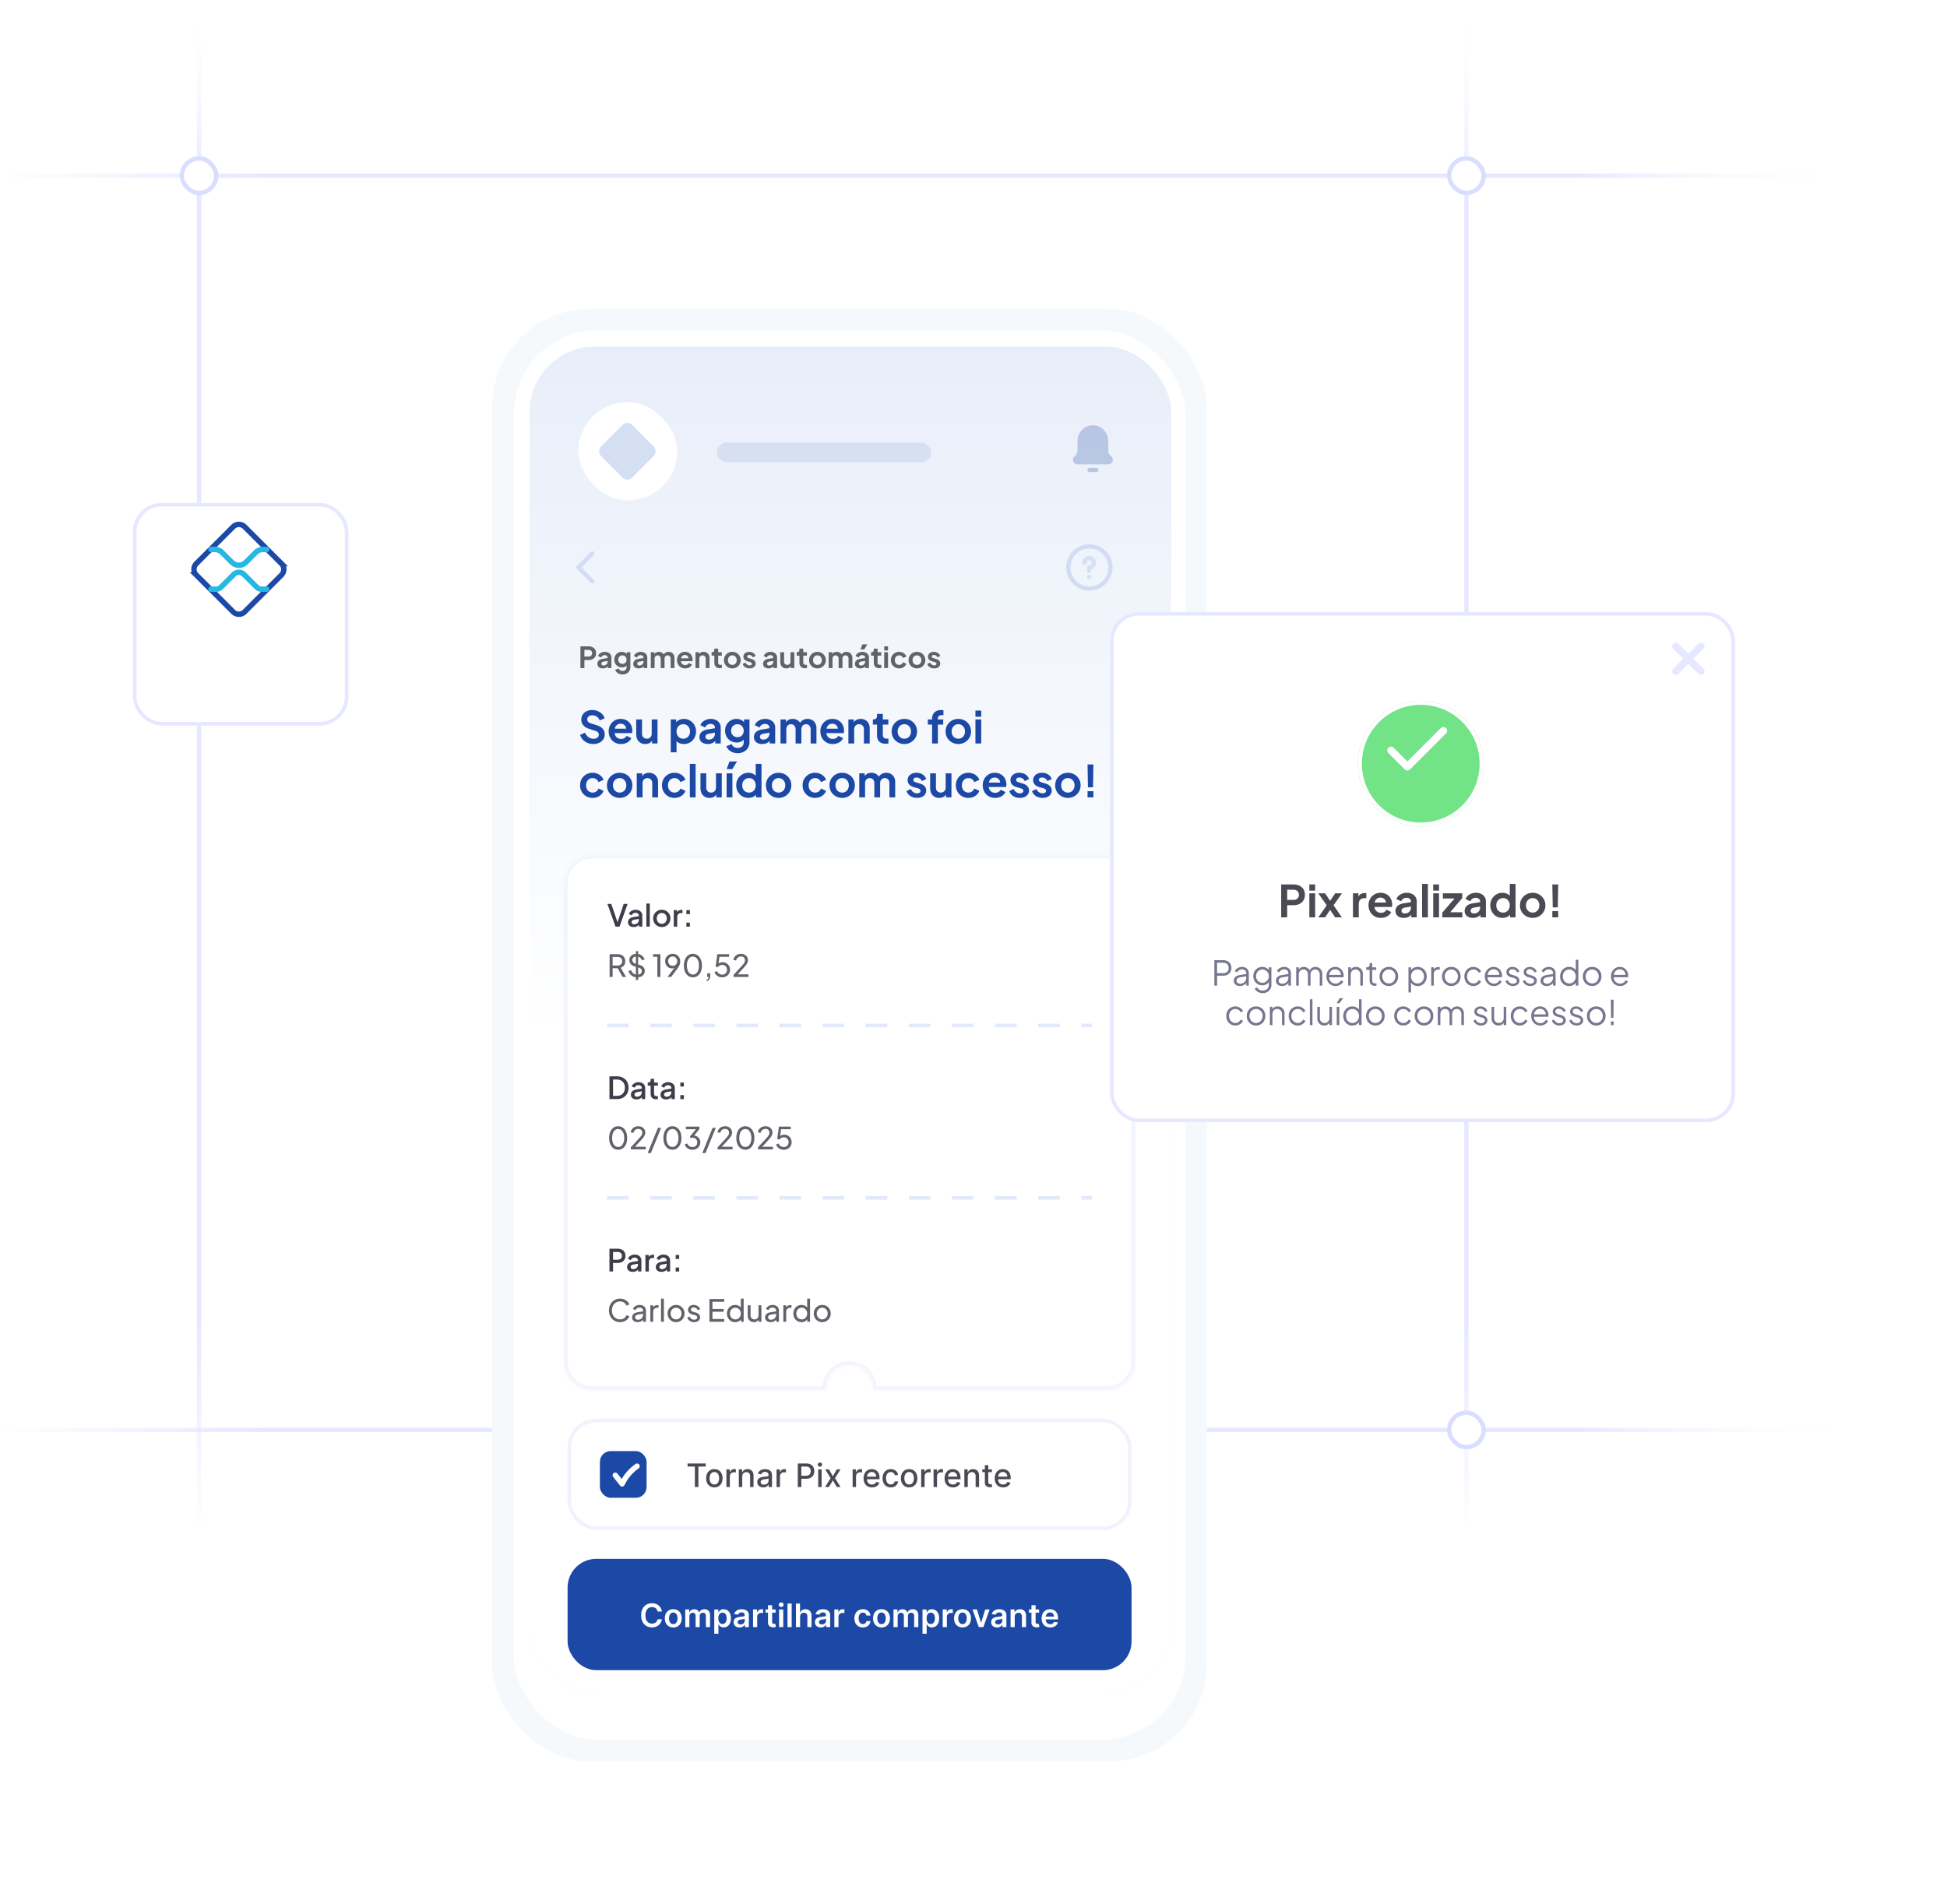 <svg xmlns="http://www.w3.org/2000/svg" width="542" height="530" fill="none"><path fill="#fff" fill-opacity=".6" d="M55.414 48.9h352.8v349.2h-352.8z"/><path stroke="url(#a)" stroke-width="1.2" d="M517.414 48.9H.214"/><path stroke="url(#b)" stroke-width="1.2" d="M517.414 398.1H.214"/><path stroke="url(#c)" stroke-width="1.2" d="M408.215.9v426"/><path stroke="url(#d)" stroke-width="1.2" d="M55.414.9v426"/><rect width="9.6" height="9.6" x="50.613" y="44.1" fill="#fff" stroke="#D9DDFF" stroke-width="1.2" rx="4.8"/><rect width="9.6" height="9.6" x="403.414" y="44.1" fill="#fff" stroke="#D9DDFF" stroke-width="1.2" rx="4.8"/><rect width="9.6" height="9.6" x="403.414" y="393.3" fill="#fff" stroke="#D9DDFF" stroke-width="1.2" rx="4.8"/><g filter="url(#e)"><rect width="198.962" height="404.415" x="137" y="27" fill="#F6F9FC" rx="27.223"/><rect width="186.904" height="392.275" x="143.031" y="33.07" fill="#fff" rx="24.954"/><rect width="186.904" height="392.275" x="143.031" y="33.071" fill="#fff" rx="23.17"/><g clip-path="url(#f)"><rect width="178.592" height="374.831" x="147.414" y="37.489" fill="#E8EEF9" rx="18.23"/><rect width="179" height="386" x="147" y="37" fill="url(#g)" rx="16.88"/><path stroke="#D2DDF2" stroke-linecap="round" stroke-linejoin="round" stroke-width="1.172" d="M164.906 102.906 161 99l3.906-3.906"/><path stroke="#D1DCF2" stroke-linecap="round" stroke-linejoin="round" stroke-width="1.172" d="M303.185 99.977V99a1.303 1.303 0 1 0-1.302-1.302" opacity=".8"/><path stroke="#D2DDF3" stroke-linecap="round" stroke-linejoin="round" stroke-width="1.172" d="M303.186 104.862a5.863 5.863 0 1 0-.001-11.725 5.863 5.863 0 0 0 .001 11.725" clip-rule="evenodd"/><path stroke="#D1DCF2" stroke-linecap="round" stroke-linejoin="round" stroke-width="1.172" d="M303.189 101.573a.03.03 0 0 0-.033.032c0 .018.015.033.033.033a.033.033 0 0 0 .033-.033.03.03 0 0 0-.033-.032" opacity=".8"/><rect width="156" height="30" x="158.5" y="336.5" stroke="#E1E9FA" stroke-opacity=".5" rx="7.5"/><rect width="13" height="13" x="167" y="345" fill="#1C49A5" rx="3"/><path fill="#4A4A55" d="M191.396 349.305v-.85h5.066v.85h-2.042V355h-.985v-5.695zm7.465 5.794q-.691 0-1.205-.316a2.13 2.13 0 0 1-.799-.886q-.285-.569-.285-1.329 0-.764.285-1.336.284-.573.799-.889.514-.316 1.205-.316.69 0 1.205.316.514.316.799.889.284.572.284 1.336 0 .76-.284 1.329-.285.57-.799.886-.516.316-1.205.316m.003-.802q.447 0 .741-.237.294-.236.435-.629.144-.393.144-.866 0-.47-.144-.863a1.4 1.4 0 0 0-.435-.636q-.294-.24-.741-.24-.451 0-.748.24a1.4 1.4 0 0 0-.438.636 2.5 2.5 0 0 0-.141.863q0 .473.141.866.144.393.438.629.297.237.748.237m3.352.703v-4.909h.923v.78h.051q.135-.396.473-.623a1.35 1.35 0 0 1 .774-.231 5 5 0 0 1 .406.023v.914a2 2 0 0 0-.205-.035 2 2 0 0 0-.294-.023q-.339 0-.604.144a1.07 1.07 0 0 0-.569.962V355zm4.409-2.915V355h-.955v-4.909h.917v.799h.061q.17-.39.53-.627.364-.236.918-.236.501 0 .878.211.378.207.585.62.208.413.208 1.019V355h-.956v-3.007q0-.534-.278-.835-.278-.303-.763-.303-.333 0-.592.144-.255.143-.406.421a1.4 1.4 0 0 0-.147.665m5.852 3.024a2 2 0 0 1-.843-.173 1.4 1.4 0 0 1-.598-.508q-.217-.332-.217-.815 0-.416.159-.684.16-.269.432-.425.271-.156.607-.237t.684-.121l.716-.083q.274-.036.399-.112t.125-.249v-.023q0-.418-.236-.648-.234-.231-.697-.231-.482 0-.761.215-.275.21-.38.469l-.898-.204q.16-.447.466-.722a1.9 1.9 0 0 1 .713-.403q.403-.128.847-.128.294 0 .623.07.333.067.62.25.291.182.476.521.186.335.186.872V355h-.933v-.671h-.039a1.4 1.4 0 0 1-.278.364 1.5 1.5 0 0 1-.476.297 1.8 1.8 0 0 1-.697.119m.208-.767q.396 0 .678-.157.284-.156.431-.409.15-.256.15-.547v-.632a.5.5 0 0 1-.198.095 3 3 0 0 1-.329.074l-.361.054-.294.039a2.4 2.4 0 0 0-.508.118.86.86 0 0 0-.365.24.6.6 0 0 0-.134.409q0 .354.262.537.262.179.668.179m3.488.658v-4.909h.923v.78h.051q.135-.396.473-.623a1.35 1.35 0 0 1 .774-.231 5 5 0 0 1 .406.023v.914a2 2 0 0 0-.205-.035 2 2 0 0 0-.294-.023q-.339 0-.604.144a1.07 1.07 0 0 0-.569.962V355zm5.912 0v-6.545h2.333q.765 0 1.266.278.502.278.751.76.249.48.249 1.081 0 .603-.252 1.086a1.83 1.83 0 0 1-.754.761q-.502.278-1.263.278h-1.604v-.837h1.515q.482 0 .783-.167.3-.17.441-.46.14-.29.14-.661t-.14-.659a1 1 0 0 0-.444-.451q-.301-.162-.793-.163h-1.24V355zm5.68 0v-4.909h.956V355zm.483-5.667a.6.6 0 0 1-.428-.166.54.54 0 0 1-.176-.402q0-.237.176-.403a.6.6 0 0 1 .428-.17.6.6 0 0 1 .425.17.53.53 0 0 1 .179.403q0 .232-.179.402a.6.6 0 0 1-.425.166m2.513.758 1.083 1.911 1.093-1.911h1.046l-1.531 2.454 1.543 2.455h-1.045l-1.106-1.835-1.102 1.835h-1.049l1.528-2.455-1.508-2.454zm6.585 4.909v-4.909h.923v.78h.051q.135-.396.473-.623a1.35 1.35 0 0 1 .774-.231 5 5 0 0 1 .406.023v.914a2 2 0 0 0-.205-.035 2 2 0 0 0-.294-.023q-.339 0-.604.144a1.07 1.07 0 0 0-.569.962V355zm5.394.099q-.726 0-1.25-.31a2.1 2.1 0 0 1-.805-.879q-.282-.568-.282-1.333 0-.754.282-1.329.284-.576.792-.898.512-.323 1.195-.323.416 0 .806.137.39.138.7.432t.489.764q.179.466.179 1.134v.339h-3.903v-.716h2.966q0-.377-.153-.668a1.15 1.15 0 0 0-.432-.463 1.2 1.2 0 0 0-.645-.17q-.403 0-.703.199-.298.195-.46.511-.16.313-.16.681v.559q0 .492.172.837.177.345.489.528.313.179.732.179.271 0 .496-.077.224-.08.386-.237.163-.156.25-.386l.904.163a1.64 1.64 0 0 1-.39.7 1.9 1.9 0 0 1-.7.463 2.6 2.6 0 0 1-.955.163m5.234 0q-.712 0-1.227-.323a2.14 2.14 0 0 1-.787-.898 3 3 0 0 1-.274-1.31q0-.749.281-1.32.281-.576.792-.898.512-.323 1.205-.323.56 0 .997.208.438.204.707.575.271.37.323.866h-.93a1.12 1.12 0 0 0-.352-.594q-.272-.25-.729-.25-.399 0-.7.211a1.36 1.36 0 0 0-.463.595 2.3 2.3 0 0 0-.166.907q0 .537.163.927.162.39.46.604.3.214.706.214.271 0 .492-.099a1 1 0 0 0 .374-.29q.154-.189.215-.454h.93a1.8 1.8 0 0 1-.31.85 1.8 1.8 0 0 1-.694.588 2.25 2.25 0 0 1-1.013.214m5.106 0q-.69 0-1.205-.316a2.13 2.13 0 0 1-.799-.886q-.284-.569-.284-1.329 0-.764.284-1.336a2.13 2.13 0 0 1 .799-.889q.515-.316 1.205-.316t1.205.316.799.889.285 1.336q0 .76-.285 1.329-.284.57-.799.886-.514.316-1.205.316m.004-.802q.447 0 .741-.237.294-.236.435-.629.143-.393.143-.866 0-.47-.143-.863a1.4 1.4 0 0 0-.435-.636q-.294-.24-.741-.24-.451 0-.748.24a1.4 1.4 0 0 0-.438.636 2.5 2.5 0 0 0-.141.863q0 .473.141.866.144.393.438.629.297.237.748.237m3.351.703v-4.909h.924v.78h.051q.134-.396.473-.623a1.35 1.35 0 0 1 .774-.231 5 5 0 0 1 .405.023v.914a2 2 0 0 0-.204-.035 2 2 0 0 0-.294-.023q-.339 0-.604.144a1.066 1.066 0 0 0-.569.962V355zm3.454 0v-4.909h.924v.78h.051q.134-.396.473-.623a1.35 1.35 0 0 1 .774-.231 5 5 0 0 1 .406.023v.914a2 2 0 0 0-.205-.035 2 2 0 0 0-.294-.023q-.339 0-.604.144a1.066 1.066 0 0 0-.569.962V355zm5.395.099q-.726 0-1.25-.31a2.1 2.1 0 0 1-.805-.879q-.282-.568-.282-1.333 0-.754.282-1.329.284-.576.792-.898a2.2 2.2 0 0 1 1.195-.323q.416 0 .806.137.39.138.7.432t.489.764q.179.466.179 1.134v.339h-3.903v-.716h2.966q0-.377-.153-.668a1.15 1.15 0 0 0-.432-.463 1.2 1.2 0 0 0-.645-.17q-.403 0-.703.199-.297.195-.461.511a1.5 1.5 0 0 0-.159.681v.559q0 .492.172.837.175.345.489.528.314.179.732.179.271 0 .496-.077.224-.08.386-.237.163-.156.25-.386l.904.163a1.64 1.64 0 0 1-.39.7 1.9 1.9 0 0 1-.7.463 2.6 2.6 0 0 1-.955.163m4.122-3.014V355h-.956v-4.909h.917v.799h.061q.17-.39.531-.627.363-.236.917-.236.501 0 .879.211.377.207.585.62t.207 1.019V355h-.955v-3.007q0-.534-.278-.835-.278-.303-.764-.303-.333 0-.591.144a1.02 1.02 0 0 0-.406.421 1.4 1.4 0 0 0-.147.665m6.714-1.994v.767h-2.681v-.767zm-1.962-1.176h.956v4.644q0 .278.083.418a.43.43 0 0 0 .214.189.9.9 0 0 0 .291.048q.115 0 .201-.016l.134-.026.173.79a1.892 1.892 0 0 1-.62.102 1.7 1.7 0 0 1-.703-.134 1.2 1.2 0 0 1-.528-.435q-.201-.294-.201-.738zm5.083 6.184q-.726 0-1.25-.31a2.1 2.1 0 0 1-.805-.879q-.282-.568-.282-1.333 0-.754.282-1.329.284-.576.792-.898.512-.323 1.195-.323.416 0 .806.137.39.138.7.432t.489.764q.179.466.179 1.134v.339h-3.903v-.716h2.966q0-.377-.153-.668a1.15 1.15 0 0 0-.432-.463 1.2 1.2 0 0 0-.645-.17q-.403 0-.703.199-.298.195-.46.511-.16.313-.16.681v.559q0 .492.172.837.175.345.489.528.313.179.732.179.271 0 .496-.077.224-.08.386-.237.163-.156.25-.386l.904.163a1.64 1.64 0 0 1-.39.7 1.9 1.9 0 0 1-.7.463 2.6 2.6 0 0 1-.955.163"/><path stroke="#fff" stroke-linecap="round" stroke-linejoin="round" stroke-width="1.5" d="m171.293 351.729 1.882 2.395.167-.321a12.7 12.7 0 0 1 3.624-4.318l.369-.277"/><rect width="157" height="31" x="158" y="375" fill="#1C49A5" rx="8"/><path fill="#fff" d="M184.248 389.663h-1.195a1.5 1.5 0 0 0-.189-.521 1.4 1.4 0 0 0-.808-.63 1.8 1.8 0 0 0-.56-.083q-.533 0-.946.269-.412.266-.645.78-.234.511-.233 1.249 0 .751.233 1.266.237.512.645.773.413.26.943.259.294 0 .55-.076.26-.081.463-.234.208-.153.349-.377a1.4 1.4 0 0 0 .198-.511l1.195.006a2.6 2.6 0 0 1-.291.876 2.57 2.57 0 0 1-1.415 1.208 3.1 3.1 0 0 1-1.065.172 3 3 0 0 1-1.54-.399 2.8 2.8 0 0 1-1.068-1.154q-.39-.754-.39-1.809 0-1.057.394-1.809a2.8 2.8 0 0 1 1.07-1.153q.678-.4 1.534-.4.547 0 1.017.153.47.154.837.451.367.294.604.722.24.426.313.972m3.176 4.433q-.719 0-1.246-.317a2.14 2.14 0 0 1-.818-.885q-.288-.569-.288-1.329 0-.761.288-1.333a2.14 2.14 0 0 1 .818-.889q.527-.316 1.246-.316.72 0 1.247.316t.815.889q.291.572.291 1.333 0 .76-.291 1.329a2.13 2.13 0 0 1-.815.885q-.527.317-1.247.317m.007-.927q.39 0 .652-.214.261-.217.39-.582.13-.364.131-.812 0-.45-.131-.815a1.3 1.3 0 0 0-.39-.584 1 1 0 0 0-.652-.218q-.4 0-.665.218a1.3 1.3 0 0 0-.393.584 2.5 2.5 0 0 0-.128.815q0 .448.128.812.13.365.393.582.265.214.665.214m3.328.831v-4.909h1.105v.834h.058a1.3 1.3 0 0 1 .508-.658q.355-.24.847-.24.499 0 .841.243.345.24.485.655h.051q.163-.41.55-.652.39-.246.924-.246.678 0 1.106.428.428.429.428 1.25V394h-1.16v-3.116q0-.457-.243-.668a.87.87 0 0 0-.595-.214q-.418 0-.655.262-.233.258-.233.674V394h-1.135v-3.164q0-.38-.23-.607a.8.8 0 0 0-.594-.227.83.83 0 0 0-.454.128.9.9 0 0 0-.326.354 1.1 1.1 0 0 0-.122.531V394zm8.077 1.841v-6.75h1.137v.812h.068q.089-.18.252-.381.163-.204.441-.348.278-.147.71-.147.569 0 1.026.291.46.288.728.853.272.562.272 1.381 0 .809-.265 1.374a2 2 0 0 1-.723.863q-.457.297-1.035.297-.422 0-.7-.14a1.4 1.4 0 0 1-.448-.339 2.2 2.2 0 0 1-.258-.38h-.048v2.614zm1.134-4.296q0 .477.134.835.138.357.394.559a1 1 0 0 0 .626.198q.384 0 .642-.204.26-.209.39-.566.135-.361.135-.822 0-.456-.131-.811a1.22 1.22 0 0 0-.39-.556 1.02 1.02 0 0 0-.646-.202q-.37 0-.63.195-.258.195-.393.547-.13.351-.131.827m5.903 2.554q-.466 0-.84-.166a1.37 1.37 0 0 1-.588-.499q-.214-.329-.214-.811 0-.416.153-.688t.419-.434q.265-.163.597-.246a5 5 0 0 1 .694-.125q.431-.044.7-.08a1 1 0 0 0 .39-.115q.124-.08.124-.246v-.019q0-.361-.214-.56-.214-.198-.617-.198-.425 0-.674.186a.9.9 0 0 0-.332.438l-1.081-.154a1.74 1.74 0 0 1 1.141-1.202q.426-.153.94-.153.355 0 .706.083.352.083.643.275.29.188.466.515.18.325.179.814V394h-1.112v-.674h-.038a1.43 1.43 0 0 1-.774.668q-.284.105-.668.105m.301-.85q.348 0 .604-.137.255-.141.393-.371a.95.95 0 0 0 .141-.502v-.578a.6.6 0 0 1-.186.083 3 3 0 0 1-.287.067 20.559 20.559 0 0 1-.589.089 2 2 0 0 0-.463.115.8.8 0 0 0-.323.224.55.55 0 0 0-.118.364q0 .32.233.483.234.163.595.163m3.455.751v-4.909h1.121v.818h.052q.133-.425.46-.655.329-.233.751-.233a3 3 0 0 1 .415.032v1.064a1.2 1.2 0 0 0-.233-.045 2 2 0 0 0-.304-.022q-.316 0-.568.137a1.01 1.01 0 0 0-.537.927V394zm6.283-4.909v.895h-2.822v-.895zm-2.125-1.176h1.157v4.608q0 .234.07.358a.38.38 0 0 0 .192.167.8.8 0 0 0 .262.044q.108 0 .198-.016.093-.015.141-.028l.195.904a3 3 0 0 1-.266.07 2 2 0 0 1-.415.045 1.9 1.9 0 0 1-.783-.131 1.2 1.2 0 0 1-.553-.454q-.201-.306-.198-.767zM216.88 394v-4.909h1.157V394zm.581-5.606a.68.68 0 0 1-.473-.182.59.59 0 0 1-.198-.444.58.58 0 0 1 .198-.444.67.67 0 0 1 .473-.186.66.66 0 0 1 .473.186.58.58 0 0 1 .198.444q0 .258-.198.444a.67.67 0 0 1-.473.182m2.922-.939V394h-1.157v-6.545zm2.347 3.669V394h-1.157v-6.545h1.131v2.47h.058a1.4 1.4 0 0 1 .534-.655q.364-.243.926-.243.512 0 .892.214.381.214.588.627.211.411.211 1.006V394h-1.157v-2.947q0-.495-.255-.77-.253-.278-.71-.278-.307 0-.55.134a.94.94 0 0 0-.377.381 1.26 1.26 0 0 0-.134.604m5.775 2.975q-.466 0-.84-.166a1.36 1.36 0 0 1-.588-.499q-.215-.329-.215-.811 0-.416.154-.688t.418-.434q.266-.163.598-.246a5 5 0 0 1 .694-.125q.431-.044.7-.08a1 1 0 0 0 .39-.115q.124-.08.124-.246v-.019q0-.361-.214-.56-.214-.198-.617-.198-.425 0-.674.186a.9.9 0 0 0-.333.438l-1.08-.154a1.7 1.7 0 0 1 .422-.748q.294-.303.719-.454.426-.153.94-.153.355 0 .706.083.352.083.643.275.29.188.466.515.179.325.179.814V394h-1.112v-.674h-.038a1.43 1.43 0 0 1-.774.668q-.284.105-.668.105m.301-.85q.348 0 .604-.137.255-.141.393-.371a.95.95 0 0 0 .14-.502v-.578a.6.6 0 0 1-.185.083 3 3 0 0 1-.288.067 20.559 20.559 0 0 1-.588.089 2 2 0 0 0-.463.115.8.8 0 0 0-.323.224.55.55 0 0 0-.118.364q0 .32.233.483.234.163.595.163m3.454.751v-4.909h1.122v.818h.051q.135-.425.461-.655a1.26 1.26 0 0 1 .751-.233 3 3 0 0 1 .415.032v1.064a1.2 1.2 0 0 0-.233-.045 2 2 0 0 0-.304-.022q-.316 0-.569.137a1.01 1.01 0 0 0-.537.927V394zm7.943.096q-.735 0-1.263-.323a2.15 2.15 0 0 1-.808-.892q-.282-.572-.282-1.316 0-.749.288-1.32.287-.576.812-.895.527-.323 1.246-.323.598 0 1.058.221.464.216.738.616.276.397.314.927H241.2a1.06 1.06 0 0 0-.32-.591q-.25-.24-.668-.24-.354 0-.623.192a1.23 1.23 0 0 0-.419.543q-.147.355-.147.85 0 .503.147.863.147.358.413.553.268.192.629.192.256 0 .457-.096a.9.9 0 0 0 .342-.284 1.1 1.1 0 0 0 .189-.451h1.106q-.042.52-.307.924a1.8 1.8 0 0 1-.723.626q-.456.224-1.073.224m5.194 0q-.719 0-1.247-.317a2.15 2.15 0 0 1-.818-.885q-.287-.569-.287-1.329 0-.761.287-1.333.291-.573.818-.889.528-.316 1.247-.316t1.246.316.815.889q.291.572.291 1.333 0 .76-.291 1.329a2.1 2.1 0 0 1-.815.885q-.527.317-1.246.317m.006-.927q.39 0 .652-.214.263-.217.39-.582.131-.364.131-.812 0-.45-.131-.815a1.3 1.3 0 0 0-.39-.584 1 1 0 0 0-.652-.218q-.4 0-.664.218a1.3 1.3 0 0 0-.394.584 2.5 2.5 0 0 0-.127.815q0 .448.127.812.132.365.394.582.264.214.664.214m3.328.831v-4.909h1.106v.834h.058q.153-.422.508-.658.354-.24.847-.24.498 0 .84.243.345.24.486.655h.051q.163-.41.55-.652.39-.246.923-.246.678 0 1.106.428.429.429.429 1.25V394h-1.161v-3.116q0-.457-.242-.668a.87.87 0 0 0-.595-.214q-.418 0-.655.262-.234.258-.233.674V394h-1.135v-3.164q0-.38-.23-.607-.227-.227-.595-.227a.83.83 0 0 0-.453.128.9.9 0 0 0-.326.354 1.1 1.1 0 0 0-.122.531V394zm8.077 1.841v-6.75h1.138v.812h.067q.09-.18.253-.381.162-.204.441-.348.278-.147.709-.147.57 0 1.026.291.46.288.729.853.272.562.272 1.381 0 .809-.266 1.374-.265.566-.722.863a1.86 1.86 0 0 1-1.036.297q-.422 0-.699-.14a1.4 1.4 0 0 1-.448-.339 2.2 2.2 0 0 1-.259-.38h-.048v2.614zm1.135-4.296q0 .477.134.835.138.357.393.559.26.198.627.198.382 0 .642-.204.26-.209.39-.566.134-.361.134-.822 0-.456-.131-.811a1.2 1.2 0 0 0-.39-.556 1 1 0 0 0-.645-.202q-.37 0-.63.195a1.2 1.2 0 0 0-.393.547q-.13.351-.131.827m4.49 2.455v-4.909h1.122v.818h.051a1.23 1.23 0 0 1 1.212-.888 3 3 0 0 1 .415.032v1.064a1.2 1.2 0 0 0-.233-.045 2 2 0 0 0-.304-.022q-.316 0-.569.137a1.01 1.01 0 0 0-.537.927V394zm5.508.096q-.72 0-1.247-.317a2.15 2.15 0 0 1-.818-.885q-.287-.569-.287-1.329 0-.761.287-1.333.291-.573.818-.889t1.247-.316 1.246.316q.528.316.815.889.291.572.291 1.333 0 .76-.291 1.329a2.1 2.1 0 0 1-.815.885q-.527.317-1.246.317m.006-.927q.39 0 .652-.214.262-.217.39-.582.132-.364.131-.812 0-.45-.131-.815a1.3 1.3 0 0 0-.39-.584 1 1 0 0 0-.652-.218q-.4 0-.665.218a1.3 1.3 0 0 0-.393.584 2.5 2.5 0 0 0-.127.815q0 .448.127.812.132.365.393.582.266.214.665.214m7.546-4.078L273.745 394h-1.279l-1.748-4.909h1.234l1.128 3.647h.051l1.132-3.647zm2.073 5.008q-.467 0-.841-.166a1.37 1.37 0 0 1-.588-.499q-.214-.329-.214-.811 0-.416.153-.688.154-.272.419-.434a2.1 2.1 0 0 1 .598-.246q.335-.087.693-.125.432-.044.7-.08a1 1 0 0 0 .39-.115q.125-.08.125-.246v-.019q0-.361-.214-.56-.215-.198-.617-.198-.425 0-.675.186a.9.9 0 0 0-.332.438l-1.08-.154a1.7 1.7 0 0 1 .422-.748q.293-.303.719-.454.425-.153.939-.153.355 0 .707.083.351.083.642.275.291.188.467.515.179.325.179.814V394h-1.113v-.674h-.038a1.4 1.4 0 0 1-.773.668q-.285.105-.668.105m.3-.85q.349 0 .604-.137.257-.141.393-.371a.95.95 0 0 0 .141-.502v-.578a.6.6 0 0 1-.185.083 3 3 0 0 1-.288.067 10 10 0 0 1-.317.051l-.271.038a2 2 0 0 0-.464.115.8.8 0 0 0-.322.224.55.55 0 0 0-.119.364q0 .32.234.483.233.163.594.163m4.612-2.125V394h-1.157v-4.909h1.106v.834h.057a1.4 1.4 0 0 1 .541-.655q.374-.243.923-.243.509 0 .885.217.38.217.589.63.21.412.207 1V394h-1.157v-2.947q0-.492-.255-.77-.253-.278-.7-.278-.305 0-.54.134a.93.93 0 0 0-.368.381 1.3 1.3 0 0 0-.131.604m6.779-2.033v.895h-2.822v-.895zm-2.126-1.176h1.157v4.608q0 .234.071.358a.4.4 0 0 0 .191.167.8.8 0 0 0 .262.044q.11 0 .199-.016.092-.015.14-.028l.195.904q-.093.032-.265.07a2 2 0 0 1-.416.045 1.9 1.9 0 0 1-.783-.131 1.2 1.2 0 0 1-.552-.454q-.202-.306-.199-.767zm5.214 6.181q-.738 0-1.275-.307a2.1 2.1 0 0 1-.822-.876q-.287-.568-.287-1.339 0-.757.287-1.329.291-.576.812-.895.52-.323 1.224-.323.454 0 .857.147.405.144.716.447.312.304.492.774.179.467.179 1.112v.355h-4.024v-.78h2.915a1.24 1.24 0 0 0-.144-.591 1.06 1.06 0 0 0-.393-.413q-.249-.15-.582-.15-.354 0-.623.173a1.2 1.2 0 0 0-.419.447 1.3 1.3 0 0 0-.15.604v.681q0 .429.157.735.156.304.438.467.28.16.658.16.253 0 .457-.071.205-.073.355-.214t.227-.348l1.08.121a1.7 1.7 0 0 1-.39.748q-.285.316-.729.492a2.8 2.8 0 0 1-1.016.173"/><rect width="59.677" height="5.458" x="199.559" y="64.249" fill="#1C49A5" fill-opacity=".1" rx="2.729"/><g stroke="#1C49A5" stroke-linecap="round" stroke-linejoin="round" opacity=".25"><path fill="#1C49A5" fill-rule="evenodd" stroke-width=".887" d="M300.399 66.52v-2.666c0-2.207 1.718-3.997 3.837-3.997s3.837 1.79 3.837 3.997v2.665c0 .657.286 1.279.777 1.69l.198.166c.585.49.253 1.475-.499 1.475h-8.627c-.751 0-1.084-.985-.498-1.475l.197-.165a2.2 2.2 0 0 0 .778-1.69" clip-rule="evenodd"/><path stroke-width="1.151" d="M303.277 71.85h1.917"/></g><rect width="27.543" height="27.288" x="161" y="53" fill="#fff" rx="13.644"/><rect width="12.238" height="12.238" x="174.645" y="57.991" fill="#D5DFF4" rx="1.819" transform="rotate(45 174.645 57.99)"/><path fill="#62626B" d="M161.583 127v-6.035h2.252q.615 0 1.085.227.478.219.746.648.267.422.267 1.029 0 .6-.275 1.029-.268.42-.738.648a2.5 2.5 0 0 1-1.085.227h-1.15V127zm1.102-3.199h1.166q.3 0 .519-.114a.9.9 0 0 0 .34-.332.95.95 0 0 0 .121-.486.93.93 0 0 0-.121-.486.83.83 0 0 0-.34-.324 1.05 1.05 0 0 0-.519-.121h-1.166zm5.137 3.296q-.462 0-.802-.154a1.2 1.2 0 0 1-.526-.437 1.2 1.2 0 0 1-.187-.672q0-.364.162-.648.163-.292.502-.486.34-.195.859-.276l1.442-.235v.81l-1.239.211q-.317.057-.47.202a.5.5 0 0 0-.154.381q0 .227.17.365a.73.73 0 0 0 .437.129q.332 0 .584-.137.259-.147.396-.397.147-.251.146-.551v-1.134a.58.58 0 0 0-.227-.47q-.218-.195-.583-.194-.34 0-.607.186a1.04 1.04 0 0 0-.381.478l-.867-.421q.13-.349.405-.6.284-.26.665-.405.38-.146.826-.146.543 0 .956.203.412.194.639.551.235.348.235.818V127h-1.004v-.753l.227-.016a1.9 1.9 0 0 1-.405.477 1.8 1.8 0 0 1-.535.292q-.3.097-.664.097m5.5 1.685a2.5 2.5 0 0 1-.915-.162 2.2 2.2 0 0 1-.729-.454 1.7 1.7 0 0 1-.437-.672l.988-.373q.097.308.381.495.291.194.712.194.324 0 .567-.122a.9.9 0 0 0 .389-.356 1.04 1.04 0 0 0 .138-.551v-1.004l.202.243a1.5 1.5 0 0 1-.607.599 1.8 1.8 0 0 1-.867.203q-.615 0-1.101-.284a2.03 2.03 0 0 1-.762-.777 2.25 2.25 0 0 1-.275-1.11q0-.624.275-1.11.276-.486.754-.761.477-.284 1.085-.284.493 0 .867.211.38.203.631.591l-.145.268v-.972h1.004v4.187q0 .576-.283 1.029-.276.453-.762.713a2.3 2.3 0 0 1-1.11.259m-.048-2.94q.34 0 .591-.146.26-.154.405-.421t.146-.616q0-.34-.154-.607a1.07 1.07 0 0 0-.405-.43 1.1 1.1 0 0 0-.583-.154q-.332 0-.6.154a1.1 1.1 0 0 0-.421.43q-.146.267-.146.607t.146.608q.155.267.413.421.268.154.608.154m4.531 1.255q-.463 0-.802-.154a1.2 1.2 0 0 1-.527-.437 1.22 1.22 0 0 1-.186-.672q0-.364.162-.648.162-.292.502-.486.34-.195.859-.276l1.441-.235v.81l-1.239.211q-.315.057-.47.202a.5.5 0 0 0-.154.381q0 .227.171.365a.72.72 0 0 0 .437.129q.332 0 .583-.137a1 1 0 0 0 .397-.397q.146-.251.146-.551v-1.134a.58.58 0 0 0-.227-.47q-.219-.195-.583-.194a1.045 1.045 0 0 0-.988.664l-.867-.421q.129-.349.405-.6a2.1 2.1 0 0 1 .664-.405q.38-.146.826-.146.543 0 .956.203.414.194.64.551.235.348.235.818V127h-1.004v-.753l.226-.016a1.8 1.8 0 0 1-.405.477 1.8 1.8 0 0 1-.534.292q-.3.097-.664.097m3.362-.097v-4.406h.996v1.02l-.113-.17q.121-.477.486-.713.364-.234.858-.235.543 0 .956.284.413.283.535.745l-.3.024q.202-.526.607-.785.405-.267.932-.268.47 0 .834.211.373.21.583.591.211.373.211.867V127h-1.061v-2.584q0-.291-.105-.502a.8.8 0 0 0-.292-.324.8.8 0 0 0-.454-.122.8.8 0 0 0-.445.122.76.76 0 0 0-.3.324q-.105.21-.105.502V127h-1.061v-2.584a1.1 1.1 0 0 0-.106-.502.76.76 0 0 0-.299-.324.8.8 0 0 0-.446-.122.8.8 0 0 0-.445.122.76.76 0 0 0-.3.324q-.105.21-.105.502V127zm9.572.097q-.68 0-1.19-.308a2.14 2.14 0 0 1-.794-.834 2.4 2.4 0 0 1-.284-1.166q0-.665.284-1.175.291-.518.786-.818.501-.3 1.117-.3.518 0 .908.171.396.17.672.469.276.3.421.689a2.3 2.3 0 0 1 .13 1.061.8.8 0 0 1-.041.211h-3.402v-.81h2.803l-.502.38q.072-.373-.041-.664a.93.93 0 0 0-.356-.462 1 1 0 0 0-.592-.17q-.332 0-.591.17-.26.162-.397.486-.13.316-.097.77-.032.405.105.721.147.307.422.478.283.17.648.17.364 0 .615-.154a1.1 1.1 0 0 0 .405-.413l.859.421a1.5 1.5 0 0 1-.405.559 2 2 0 0 1-.656.38 2.4 2.4 0 0 1-.827.138m2.87-.097v-4.406h.997v.866l-.081-.154a1.15 1.15 0 0 1 .502-.599q.356-.21.826-.211.486 0 .859.211.38.21.591.591.21.373.211.867V127h-1.062v-2.584a1.04 1.04 0 0 0-.113-.502.8.8 0 0 0-.316-.324.85.85 0 0 0-.462-.122.88.88 0 0 0-.777.446 1.04 1.04 0 0 0-.114.502V127zm6.811.049q-.745 0-1.159-.405-.405-.414-.405-1.159v-1.944h-.761v-.947h.081q.324 0 .502-.17.178-.171.178-.495v-.34h1.061v1.005h1.013v.947h-1.013v1.888q0 .218.073.372a.54.54 0 0 0 .243.235q.17.081.43.081.056 0 .129-.008l.154-.016V127a6 6 0 0 1-.259.032 2 2 0 0 1-.267.017m3.452.048q-.648 0-1.183-.299a2.3 2.3 0 0 1-.842-.819 2.27 2.27 0 0 1-.308-1.182q0-.664.308-1.183a2.31 2.31 0 0 1 2.025-1.118q.648 0 1.174.3t.835.818q.316.51.316 1.183 0 .665-.316 1.182a2.31 2.31 0 0 1-2.009 1.118m0-.972q.356 0 .624-.17.275-.17.429-.47.162-.307.162-.688 0-.388-.162-.681a1.17 1.17 0 0 0-.429-.469 1.1 1.1 0 0 0-.624-.179q-.364 0-.64.179a1.2 1.2 0 0 0-.437.469 1.44 1.44 0 0 0-.154.681q0 .38.154.688.161.3.437.47t.64.17m4.806.972q-.705 0-1.231-.332a1.73 1.73 0 0 1-.713-.915l.794-.381q.17.373.47.583.308.211.68.211.291 0 .462-.13a.4.4 0 0 0 .17-.34.3.3 0 0 0-.073-.21.46.46 0 0 0-.186-.146 1.2 1.2 0 0 0-.252-.106l-.72-.202q-.56-.162-.851-.494a1.17 1.17 0 0 1-.283-.786q0-.405.202-.705.21-.308.575-.477a2 2 0 0 1 .851-.171q.623 0 1.101.3t.681.843l-.81.38a.98.98 0 0 0-.381-.478 1.06 1.06 0 0 0-.599-.178q-.268 0-.422.122a.39.39 0 0 0-.154.316q0 .122.065.21a.5.5 0 0 0 .178.146q.121.057.276.105l.705.211q.542.162.834.486.3.323.3.794 0 .396-.211.704-.21.3-.583.47t-.875.17m5.26 0q-.462 0-.802-.154a1.2 1.2 0 0 1-.526-.437 1.22 1.22 0 0 1-.187-.672q0-.364.162-.648.162-.292.503-.486.34-.195.858-.276l1.442-.235v.81l-1.239.211q-.316.057-.47.202a.5.5 0 0 0-.154.381q0 .227.17.365a.73.73 0 0 0 .438.129q.331 0 .583-.137a1 1 0 0 0 .397-.397 1.1 1.1 0 0 0 .145-.551v-1.134a.58.58 0 0 0-.226-.47q-.22-.195-.584-.194-.34 0-.607.186a1.04 1.04 0 0 0-.381.478l-.866-.421q.129-.349.405-.6a2.1 2.1 0 0 1 .664-.405q.38-.146.826-.146.542 0 .956.203.412.194.64.551.234.348.235.818V127h-1.005v-.753l.227-.016a1.8 1.8 0 0 1-.405.477 1.8 1.8 0 0 1-.535.292 2.1 2.1 0 0 1-.664.097m4.934 0q-.512 0-.891-.227a1.5 1.5 0 0 1-.575-.631 2.2 2.2 0 0 1-.195-.948v-2.697h1.061v2.608q0 .275.106.486.113.203.315.324a1 1 0 0 0 .47.113.94.94 0 0 0 .462-.113.86.86 0 0 0 .316-.332q.113-.211.113-.502v-2.584h1.061V127h-1.004v-.867l.089.154q-.155.405-.51.608a1.6 1.6 0 0 1-.818.202m5.239-.048q-.745 0-1.159-.405-.405-.414-.405-1.159v-1.944h-.761v-.947h.081q.324 0 .502-.17.178-.171.178-.495v-.34h1.061v1.005h1.013v.947h-1.013v1.888q0 .218.073.372a.54.54 0 0 0 .243.235q.17.081.43.081.056 0 .129-.008l.154-.016V127a6 6 0 0 1-.259.032 2 2 0 0 1-.267.017m3.452.048q-.648 0-1.183-.299a2.3 2.3 0 0 1-.842-.819 2.27 2.27 0 0 1-.308-1.182q0-.664.308-1.183a2.31 2.31 0 0 1 2.025-1.118q.648 0 1.174.3t.835.818q.315.51.315 1.183 0 .665-.315 1.182a2.31 2.31 0 0 1-2.009 1.118m0-.972q.356 0 .623-.17.276-.17.43-.47.162-.307.162-.688 0-.388-.162-.681a1.17 1.17 0 0 0-.43-.469 1.1 1.1 0 0 0-.623-.179q-.365 0-.64.179-.276.17-.438.469a1.45 1.45 0 0 0-.153.681q0 .38.153.688.162.3.438.47.275.17.64.17m3.129.875v-4.406h.996v1.02l-.113-.17q.121-.477.486-.713.364-.234.859-.235.542 0 .955.284.414.283.535.745l-.3.024q.203-.526.608-.785.405-.267.931-.268.47 0 .835.211.372.21.583.591.21.373.21.867V127h-1.061v-2.584q0-.291-.105-.502a.77.77 0 0 0-.292-.324.8.8 0 0 0-.453-.122.82.82 0 0 0-.745.446 1.1 1.1 0 0 0-.106.502V127h-1.061v-2.584q0-.291-.105-.502a.76.76 0 0 0-.3-.324.8.8 0 0 0-.445-.122.82.82 0 0 0-.745.446 1.1 1.1 0 0 0-.106.502V127zm8.82.097q-.462 0-.802-.154a1.2 1.2 0 0 1-.527-.437 1.22 1.22 0 0 1-.186-.672q0-.364.162-.648.162-.292.502-.486.34-.195.859-.276l1.442-.235v.81l-1.24.211q-.315.057-.47.202a.5.5 0 0 0-.153.381q0 .227.17.365a.72.72 0 0 0 .437.129q.332 0 .583-.137a1 1 0 0 0 .397-.397q.146-.251.146-.551v-1.134a.58.58 0 0 0-.227-.47q-.219-.195-.583-.194a1.045 1.045 0 0 0-.988.664l-.867-.421q.129-.349.405-.6a2.1 2.1 0 0 1 .664-.405q.38-.146.826-.146.543 0 .956.203.414.194.64.551.235.348.235.818V127h-1.004v-.753l.226-.016a1.8 1.8 0 0 1-.405.477 1.8 1.8 0 0 1-.534.292q-.3.097-.664.097m.032-5.281.527-1.401h1.377l-.859 1.401zm5.259 5.233q-.744 0-1.158-.405-.405-.414-.405-1.159v-1.944h-.761v-.947h.081q.324 0 .502-.17.178-.171.178-.495v-.34h1.061v1.005h1.013v.947h-1.013v1.888q0 .218.073.372a.54.54 0 0 0 .243.235q.171.081.429.081.057 0 .13-.008l.154-.016V127a6 6 0 0 1-.259.032 2 2 0 0 1-.268.017m1.338-.049v-4.406h1.061V127zm0-4.9v-1.135h1.061v1.135zm4.163 4.997q-.657 0-1.183-.299a2.3 2.3 0 0 1-.818-.827q-.3-.526-.3-1.182 0-.657.3-1.175t.818-.818q.526-.3 1.183-.3.47 0 .875.171.405.161.696.453.3.284.429.681l-.931.404a1.1 1.1 0 0 0-.413-.534 1.1 1.1 0 0 0-.656-.203q-.348 0-.624.171-.267.17-.421.469-.154.3-.154.689t.154.688.421.47q.276.17.624.17.38 0 .664-.202.284-.203.405-.543l.931.421a1.8 1.8 0 0 1-.421.672 2.1 2.1 0 0 1-.696.462q-.406.162-.883.162m4.96 0q-.648 0-1.182-.299a2.3 2.3 0 0 1-.843-.819 2.27 2.27 0 0 1-.308-1.182q0-.664.308-1.183a2.32 2.32 0 0 1 2.025-1.118q.648 0 1.175.3.526.3.834.818.316.51.316 1.183 0 .665-.316 1.182a2.31 2.31 0 0 1-2.009 1.118m0-.972q.357 0 .624-.17.275-.17.429-.47.162-.307.162-.688 0-.388-.162-.681a1.17 1.17 0 0 0-.429-.469 1.1 1.1 0 0 0-.624-.179q-.364 0-.64.179-.275.17-.437.469a1.44 1.44 0 0 0-.154.681q0 .38.154.688.162.3.437.47.276.17.64.17m4.806.972q-.705 0-1.231-.332a1.73 1.73 0 0 1-.713-.915l.794-.381q.17.373.47.583.308.211.68.211.292 0 .462-.13a.4.4 0 0 0 .17-.34.3.3 0 0 0-.073-.21.46.46 0 0 0-.186-.146 1.2 1.2 0 0 0-.251-.106l-.721-.202q-.559-.162-.851-.494a1.17 1.17 0 0 1-.283-.786q0-.405.202-.705.211-.308.575-.477a2 2 0 0 1 .851-.171q.624 0 1.102.3.477.3.68.843l-.81.38a.98.98 0 0 0-.381-.478 1.06 1.06 0 0 0-.599-.178q-.268 0-.421.122a.38.38 0 0 0-.154.316.34.34 0 0 0 .065.21q.064.09.178.146.122.057.275.105l.705.211q.543.162.834.486.3.323.3.794 0 .396-.211.704-.21.3-.583.47-.372.17-.875.17"/><path fill="#1C49A5" d="M165.157 148.148a4.1 4.1 0 0 1-1.623-.32 3.9 3.9 0 0 1-1.279-.886 3.6 3.6 0 0 1-.775-1.341l1.39-.602q.332.787.959 1.242.627.443 1.415.443.442 0 .762-.135.333-.148.504-.394a.96.96 0 0 0 .185-.59.93.93 0 0 0-.246-.665q-.234-.27-.713-.418l-1.759-.566q-1.07-.332-1.612-.996a2.4 2.4 0 0 1-.541-1.562q0-.787.381-1.39a2.63 2.63 0 0 1 1.083-.935q.7-.344 1.599-.344.824 0 1.513.295.689.283 1.181.8.504.504.75 1.193l-1.378.615q-.27-.69-.812-1.058a2.12 2.12 0 0 0-1.254-.381q-.418 0-.738.147-.32.136-.504.394a1 1 0 0 0-.173.59q0 .381.246.677.246.282.751.442l1.685.529q1.095.357 1.636.984.553.628.553 1.55 0 .787-.406 1.39a2.75 2.75 0 0 1-1.119.947q-.713.345-1.661.345m7.73 0q-1.032 0-1.808-.468a3.26 3.26 0 0 1-1.205-1.267 3.7 3.7 0 0 1-.431-1.771q0-1.009.431-1.783a3.34 3.34 0 0 1 1.193-1.243 3.25 3.25 0 0 1 1.697-.455q.787 0 1.378.258.603.259 1.021.714t.64 1.045q.22.579.221 1.255 0 .173-.025.357a1.1 1.1 0 0 1-.061.319h-5.166v-1.23h4.256l-.763.579q.11-.567-.061-1.009a1.4 1.4 0 0 0-.542-.701q-.369-.258-.898-.258-.504 0-.897.258a1.55 1.55 0 0 0-.603.738q-.197.48-.148 1.168-.049.615.16 1.095.222.468.64.726.43.258.984.258.553 0 .935-.234.393-.233.615-.627l1.303.64a2.3 2.3 0 0 1-.615.848 3 3 0 0 1-.996.578 3.6 3.6 0 0 1-1.255.21m6.745 0q-.775 0-1.353-.345a2.3 2.3 0 0 1-.874-.959q-.294-.615-.295-1.439v-4.096h1.611v3.96q0 .418.16.738.173.308.48.492.32.173.713.173.395 0 .702-.173a1.3 1.3 0 0 0 .479-.504q.172-.32.172-.763v-3.923h1.612V148h-1.525v-1.316l.135.234q-.234.615-.775.922-.53.308-1.242.308m7.091 2.312v-9.151h1.513v1.328l-.148-.332a2.3 2.3 0 0 1 .935-.836q.59-.308 1.365-.308.946 0 1.71.468.762.467 1.205 1.254.456.787.455 1.771 0 .972-.443 1.772a3.37 3.37 0 0 1-1.205 1.266q-.762.456-1.734.456a3.2 3.2 0 0 1-1.341-.283 2.37 2.37 0 0 1-.959-.837l.258-.32v3.752zm3.468-3.788q.554 0 .984-.259.431-.258.664-.713.246-.455.246-1.046 0-.59-.246-1.033a1.74 1.74 0 0 0-.664-.713 1.8 1.8 0 0 0-.984-.271 1.83 1.83 0 0 0-.959.258q-.418.26-.664.726a2.2 2.2 0 0 0-.234 1.033q0 .59.234 1.046.246.455.664.713.43.258.959.259m6.825 1.476q-.7 0-1.217-.234a1.83 1.83 0 0 1-.8-.664 1.86 1.86 0 0 1-.283-1.021q0-.554.246-.984.246-.442.763-.738.516-.295 1.304-.418l2.189-.357v1.23l-1.882.32q-.48.086-.713.307a.76.76 0 0 0-.234.578q0 .344.258.554.271.197.664.197.505 0 .886-.21.393-.22.603-.602.22-.381.221-.837v-1.722a.89.89 0 0 0-.344-.713q-.333-.295-.886-.295a1.57 1.57 0 0 0-.922.283q-.394.27-.578.725l-1.317-.639q.198-.53.615-.91a3.1 3.1 0 0 1 1.009-.615 3.5 3.5 0 0 1 1.255-.222q.824 0 1.451.308.627.294.972.836.356.53.356 1.242V148h-1.525v-1.144l.345-.025a2.8 2.8 0 0 1-.615.726 2.8 2.8 0 0 1-.812.443q-.456.147-1.009.148m8.353 2.558q-.75 0-1.39-.246a3.3 3.3 0 0 1-1.107-.689 2.56 2.56 0 0 1-.664-1.021l1.5-.565q.148.467.578.75.443.295 1.083.295.492 0 .861-.184.381-.185.59-.542.21-.344.209-.836v-1.525l.308.369q-.344.602-.923.91a2.76 2.76 0 0 1-1.316.307q-.935 0-1.673-.43a3.1 3.1 0 0 1-1.156-1.181 3.4 3.4 0 0 1-.418-1.685q0-.947.418-1.685t1.144-1.156a3.17 3.17 0 0 1 1.648-.431q.751 0 1.316.32.579.307.96.898l-.222.406v-1.476h1.526v6.359q0 .873-.431 1.562-.418.689-1.156 1.082-.726.394-1.685.394m-.074-4.465q.517 0 .898-.221.393-.234.615-.64t.221-.935a1.8 1.8 0 0 0-.233-.922 1.63 1.63 0 0 0-.615-.652 1.66 1.66 0 0 0-.886-.234q-.504 0-.91.234a1.7 1.7 0 0 0-.64.652q-.22.405-.221.922 0 .517.221.923.234.406.628.639.406.234.922.234m6.88 1.907q-.7 0-1.218-.234a1.83 1.83 0 0 1-.799-.664 1.86 1.86 0 0 1-.283-1.021q0-.554.246-.984.246-.442.763-.738.516-.295 1.303-.418l2.19-.357v1.23l-1.882.32q-.48.086-.714.307a.76.76 0 0 0-.233.578q0 .344.258.554a1.1 1.1 0 0 0 .664.197q.505 0 .886-.21.393-.22.603-.602.22-.381.221-.837v-1.722a.89.89 0 0 0-.344-.713q-.333-.295-.886-.295-.516 0-.923.283a1.6 1.6 0 0 0-.578.725l-1.316-.639q.196-.53.615-.91a3.1 3.1 0 0 1 1.009-.615 3.5 3.5 0 0 1 1.254-.222q.825 0 1.452.308.627.294.972.836.356.53.356 1.242V148h-1.525v-1.144l.344-.025a2.8 2.8 0 0 1-.615.726 2.8 2.8 0 0 1-.811.443q-.456.147-1.009.148m5.105-.148v-6.691h1.513v1.55l-.172-.259q.184-.726.738-1.082t1.304-.357q.824 0 1.451.431.628.43.812 1.131l-.455.037q.308-.8.923-1.193.615-.406 1.414-.406.714 0 1.267.32.565.32.886.898.32.566.319 1.316V148h-1.611v-3.924a1.7 1.7 0 0 0-.16-.762 1.16 1.16 0 0 0-.443-.492 1.23 1.23 0 0 0-.688-.185q-.382 0-.677.185a1.14 1.14 0 0 0-.455.492 1.7 1.7 0 0 0-.16.762V148h-1.611v-3.924q0-.442-.16-.762a1.14 1.14 0 0 0-.455-.492 1.2 1.2 0 0 0-.677-.185 1.25 1.25 0 0 0-.676.185 1.14 1.14 0 0 0-.455.492 1.7 1.7 0 0 0-.16.762V148zm14.537.148q-1.034 0-1.808-.468a3.25 3.25 0 0 1-1.206-1.267 3.7 3.7 0 0 1-.43-1.771q0-1.009.43-1.783a3.35 3.35 0 0 1 1.194-1.243 3.25 3.25 0 0 1 1.697-.455q.787 0 1.378.258.602.259 1.02.714t.64 1.045a3.5 3.5 0 0 1 .197 1.612 1.1 1.1 0 0 1-.062.319h-5.166v-1.23h4.256l-.762.579q.11-.567-.062-1.009a1.4 1.4 0 0 0-.541-.701q-.369-.258-.898-.258a1.6 1.6 0 0 0-.898.258q-.393.246-.603.738-.197.48-.147 1.168-.05.615.16 1.095.22.468.639.726.43.258.984.258t.935-.234q.393-.233.615-.627l1.304.64a2.3 2.3 0 0 1-.615.848 3.1 3.1 0 0 1-.996.578q-.567.21-1.255.21m4.358-.148v-6.691h1.513v1.316l-.123-.234q.234-.603.762-.91.541-.32 1.255-.32.738 0 1.304.32.578.32.898.898.32.566.32 1.316V148h-1.612v-3.924q0-.442-.172-.762a1.2 1.2 0 0 0-.48-.492 1.3 1.3 0 0 0-.701-.185q-.393 0-.701.185a1.2 1.2 0 0 0-.48.492 1.6 1.6 0 0 0-.172.762V148zm10.341.074q-1.131 0-1.758-.615-.615-.627-.615-1.759v-2.952h-1.157v-1.439h.123q.492 0 .763-.259.27-.258.271-.75v-.516h1.611v1.525h1.537v1.439h-1.537v2.866q0 .332.111.566a.82.82 0 0 0 .369.356q.258.123.651.123.086 0 .197-.012.123-.012.234-.025V148q-.172.024-.394.049a4 4 0 0 1-.406.025m5.243.074a3.6 3.6 0 0 1-1.796-.456 3.5 3.5 0 0 1-1.279-1.242q-.468-.787-.468-1.796t.468-1.795q.48-.787 1.279-1.243a3.57 3.57 0 0 1 1.796-.455q.984 0 1.783.455.8.456 1.267 1.243.48.774.48 1.795 0 1.009-.48 1.796t-1.279 1.242a3.5 3.5 0 0 1-1.771.456m0-1.476q.541 0 .947-.259a1.77 1.77 0 0 0 .652-.713q.246-.468.246-1.046 0-.59-.246-1.033a1.77 1.77 0 0 0-.652-.713 1.66 1.66 0 0 0-.947-.271q-.554 0-.972.271-.418.258-.664.713a2.2 2.2 0 0 0-.234 1.033q0 .579.234 1.046.246.455.664.713t.972.259m7.713 1.328v-5.252h-1.181v-1.439h1.181v-.222q0-.762.307-1.291.32-.542.886-.824.565-.283 1.341-.283.147 0 .319.024.185.013.308.037v1.39a1.2 1.2 0 0 0-.234-.024 1.4 1.4 0 0 0-.184-.013q-.541 0-.837.246-.295.234-.295.738v.222h1.488v1.439h-1.488V148zm7.313.148a3.6 3.6 0 0 1-1.795-.456 3.5 3.5 0 0 1-1.28-1.242q-.467-.787-.467-1.796t.467-1.795q.48-.787 1.28-1.243a3.57 3.57 0 0 1 1.795-.455q.984 0 1.784.455.8.456 1.267 1.243.48.774.479 1.795 0 1.009-.479 1.796-.48.787-1.279 1.242a3.5 3.5 0 0 1-1.772.456m0-1.476q.542 0 .947-.259.419-.258.652-.713.246-.468.246-1.046 0-.59-.246-1.033a1.76 1.76 0 0 0-.652-.713 1.66 1.66 0 0 0-.947-.271q-.554 0-.971.271a1.86 1.86 0 0 0-.665.713q-.233.443-.233 1.033 0 .579.233 1.046.246.455.665.713.417.258.971.259m4.752 1.328v-6.691h1.612V148zm0-7.442v-1.722h1.612v1.722zm-106.564 22.59a3.56 3.56 0 0 1-1.796-.456 3.4 3.4 0 0 1-1.242-1.254 3.56 3.56 0 0 1-.455-1.796q0-.996.455-1.783a3.34 3.34 0 0 1 1.242-1.243 3.57 3.57 0 0 1 1.796-.455q.714 0 1.328.258.615.246 1.058.689.456.431.652 1.033l-1.414.615a1.66 1.66 0 0 0-.628-.811 1.67 1.67 0 0 0-.996-.308q-.529 0-.947.258-.406.259-.64.714a2.25 2.25 0 0 0-.233 1.045q0 .59.233 1.046a1.8 1.8 0 0 0 .64.713q.418.258.947.259.578 0 1.009-.308t.615-.824l1.414.64a2.7 2.7 0 0 1-.64 1.02 3.3 3.3 0 0 1-1.057.702q-.615.246-1.341.246m7.532 0a3.6 3.6 0 0 1-1.795-.456 3.5 3.5 0 0 1-1.28-1.242q-.467-.787-.467-1.796t.467-1.795q.48-.787 1.28-1.243a3.57 3.57 0 0 1 1.795-.455q.984 0 1.784.455.8.456 1.267 1.243.48.774.48 1.795 0 1.009-.48 1.796t-1.279 1.242a3.5 3.5 0 0 1-1.772.456m0-1.476q.541 0 .948-.259.418-.258.651-.713.246-.468.246-1.046 0-.59-.246-1.033a1.77 1.77 0 0 0-.651-.713 1.67 1.67 0 0 0-.948-.271q-.553 0-.971.271-.418.258-.664.713a2.2 2.2 0 0 0-.234 1.033q0 .579.234 1.046.246.455.664.713t.971.259m4.752 1.328v-6.691h1.513v1.316l-.123-.234q.234-.603.763-.91.541-.32 1.255-.32.738 0 1.303.32.579.32.898.898.32.566.32 1.316V163h-1.611v-3.924q0-.442-.172-.762a1.2 1.2 0 0 0-.48-.492 1.3 1.3 0 0 0-.701-.185q-.394 0-.701.185a1.2 1.2 0 0 0-.48.492 1.6 1.6 0 0 0-.172.762V163zm10.514.148a3.56 3.56 0 0 1-1.796-.456 3.43 3.43 0 0 1-1.242-1.254 3.57 3.57 0 0 1-.455-1.796q0-.996.455-1.783a3.35 3.35 0 0 1 1.242-1.243 3.57 3.57 0 0 1 1.796-.455 3.4 3.4 0 0 1 1.329.258q.615.246 1.057.689.456.431.652 1.033l-1.414.615a1.66 1.66 0 0 0-.628-.811 1.67 1.67 0 0 0-.996-.308q-.528 0-.947.258-.406.259-.64.714a2.27 2.27 0 0 0-.233 1.045q0 .59.233 1.046a1.8 1.8 0 0 0 .64.713q.419.258.947.259a1.7 1.7 0 0 0 1.009-.308q.43-.308.615-.824l1.414.64a2.74 2.74 0 0 1-.639 1.02 3.3 3.3 0 0 1-1.058.702q-.615.246-1.341.246m4.261-.148v-9.311h1.611V163zm5.485.148q-.775 0-1.353-.345a2.3 2.3 0 0 1-.873-.959q-.295-.615-.295-1.439v-4.096h1.611v3.96q0 .418.16.738.172.308.479.492.32.173.714.173t.701-.173q.308-.184.48-.504t.172-.763v-3.923h1.611V163h-1.525v-1.316l.135.234q-.234.615-.775.922-.528.308-1.242.308m4.757-.148v-6.691h1.612V163zm.013-7.872.799-2.128h2.091l-1.304 2.128zm6.046 8.02q-.972 0-1.735-.456a3.37 3.37 0 0 1-1.205-1.266 3.6 3.6 0 0 1-.443-1.772q0-.984.443-1.771a3.4 3.4 0 0 1 1.205-1.254 3.27 3.27 0 0 1 1.722-.468q.764 0 1.353.308.603.294.947.836l-.246.332v-3.948h1.612V163h-1.525v-1.292l.172.32q-.345.541-.96.837-.615.282-1.34.283m.172-1.476q.554 0 .972-.259.418-.258.651-.713.246-.455.246-1.046a2.14 2.14 0 0 0-.246-1.033 1.76 1.76 0 0 0-.651-.726 1.8 1.8 0 0 0-.972-.258q-.541 0-.972.271-.43.258-.676.713a2.2 2.2 0 0 0-.234 1.033q0 .59.234 1.046a1.83 1.83 0 0 0 1.648.972m8.252 1.476a3.6 3.6 0 0 1-1.796-.456 3.5 3.5 0 0 1-1.279-1.242q-.468-.787-.468-1.796t.468-1.795a3.5 3.5 0 0 1 1.279-1.243 3.57 3.57 0 0 1 1.796-.455q.984 0 1.783.455.8.456 1.267 1.243.48.774.48 1.795 0 1.009-.48 1.796t-1.279 1.242a3.5 3.5 0 0 1-1.771.456m0-1.476q.54 0 .947-.259.418-.258.652-.713.246-.468.246-1.046 0-.59-.246-1.033a1.8 1.8 0 0 0-.652-.713 1.67 1.67 0 0 0-.947-.271q-.553 0-.972.271-.418.258-.664.713a2.2 2.2 0 0 0-.234 1.033q0 .579.234 1.046.246.455.664.713t.972.259m10.16 1.476a3.56 3.56 0 0 1-1.795-.456 3.44 3.44 0 0 1-1.243-1.254 3.57 3.57 0 0 1-.455-1.796q0-.996.455-1.783a3.35 3.35 0 0 1 1.243-1.243 3.57 3.57 0 0 1 1.795-.455 3.4 3.4 0 0 1 1.329.258q.615.246 1.058.689.454.431.651 1.033l-1.414.615a1.66 1.66 0 0 0-.627-.811 1.67 1.67 0 0 0-.997-.308q-.528 0-.947.258a1.8 1.8 0 0 0-.639.714 2.25 2.25 0 0 0-.234 1.045q0 .59.234 1.046.233.455.639.713.419.258.947.259a1.7 1.7 0 0 0 1.009-.308q.43-.308.615-.824l1.414.64a2.74 2.74 0 0 1-.639 1.02 3.3 3.3 0 0 1-1.058.702q-.615.246-1.341.246m7.533 0a3.6 3.6 0 0 1-1.796-.456 3.5 3.5 0 0 1-1.279-1.242q-.468-.787-.468-1.796t.468-1.795q.48-.787 1.279-1.243a3.57 3.57 0 0 1 1.796-.455q.984 0 1.783.455.8.456 1.267 1.243.48.774.48 1.795 0 1.009-.48 1.796t-1.279 1.242a3.5 3.5 0 0 1-1.771.456m0-1.476q.541 0 .947-.259a1.77 1.77 0 0 0 .652-.713q.246-.468.246-1.046 0-.59-.246-1.033a1.77 1.77 0 0 0-.652-.713 1.66 1.66 0 0 0-.947-.271q-.553 0-.972.271-.418.258-.664.713a2.2 2.2 0 0 0-.234 1.033q0 .579.234 1.046.246.455.664.713t.972.259m4.752 1.328v-6.691h1.513v1.55l-.172-.259q.185-.726.738-1.082t1.303-.357q.825 0 1.452.431.627.43.812 1.131l-.456.037q.308-.8.923-1.193.615-.406 1.414-.406.714 0 1.267.32.567.32.886.898.32.566.32 1.316V163h-1.612v-3.924q0-.442-.159-.762a1.17 1.17 0 0 0-.443-.492 1.24 1.24 0 0 0-.689-.185q-.381 0-.677.185a1.15 1.15 0 0 0-.455.492q-.16.32-.16.762V163h-1.611v-3.924a1.7 1.7 0 0 0-.16-.762 1.14 1.14 0 0 0-.455-.492 1.2 1.2 0 0 0-.676-.185q-.382 0-.677.185a1.14 1.14 0 0 0-.455.492 1.7 1.7 0 0 0-.16.762V163zm16.095.148q-1.07 0-1.869-.505a2.63 2.63 0 0 1-1.083-1.39l1.206-.578q.258.566.713.886.468.32 1.033.32.443 0 .701-.197a.62.62 0 0 0 .259-.517.46.46 0 0 0-.111-.32.7.7 0 0 0-.283-.221 1.8 1.8 0 0 0-.381-.16l-1.095-.307q-.849-.246-1.292-.751a1.78 1.78 0 0 1-.43-1.193q0-.614.307-1.07.32-.466.874-.726a3.1 3.1 0 0 1 1.291-.258q.948 0 1.673.455.726.456 1.033 1.279l-1.23.579a1.48 1.48 0 0 0-.578-.726 1.6 1.6 0 0 0-.91-.271q-.406 0-.64.185a.58.58 0 0 0-.233.479q0 .185.098.32.099.135.271.222.184.085.418.16l1.07.319q.824.246 1.267.738.455.492.455 1.206 0 .602-.32 1.07a2.14 2.14 0 0 1-.885.713q-.566.258-1.329.259m6.158 0q-.774 0-1.353-.345a2.3 2.3 0 0 1-.873-.959q-.295-.615-.295-1.439v-4.096h1.611v3.96q0 .418.16.738.173.308.48.492.32.173.713.173.394 0 .701-.173.308-.184.48-.504t.172-.763v-3.923h1.612V163h-1.526v-1.316l.136.234q-.234.615-.775.922-.53.308-1.243.308m8.128 0a3.56 3.56 0 0 1-1.796-.456 3.4 3.4 0 0 1-1.242-1.254 3.56 3.56 0 0 1-.455-1.796q0-.996.455-1.783a3.34 3.34 0 0 1 1.242-1.243 3.57 3.57 0 0 1 1.796-.455q.714 0 1.328.258.615.246 1.058.689.456.431.652 1.033l-1.414.615a1.66 1.66 0 0 0-.628-.811 1.67 1.67 0 0 0-.996-.308q-.529 0-.947.258-.406.259-.64.714a2.25 2.25 0 0 0-.233 1.045q0 .59.233 1.046a1.8 1.8 0 0 0 .64.713q.418.258.947.259.578 0 1.009-.308t.615-.824l1.414.64a2.7 2.7 0 0 1-.64 1.02 3.3 3.3 0 0 1-1.057.702q-.615.246-1.341.246m7.434 0q-1.033 0-1.808-.468a3.25 3.25 0 0 1-1.205-1.267 3.7 3.7 0 0 1-.431-1.771q0-1.009.431-1.783a3.34 3.34 0 0 1 1.193-1.243 3.25 3.25 0 0 1 1.697-.455q.787 0 1.378.258.602.259 1.021.714t.639 1.045q.222.579.222 1.255 0 .173-.025.357a1.1 1.1 0 0 1-.062.319h-5.166v-1.23h4.256l-.762.579q.11-.567-.062-1.009a1.4 1.4 0 0 0-.541-.701q-.369-.258-.898-.258-.504 0-.898.258-.393.246-.603.738-.196.48-.147 1.168-.05.615.16 1.095.221.468.639.726.43.258.984.258t.935-.234a1.66 1.66 0 0 0 .615-.627l1.304.64a2.3 2.3 0 0 1-.615.848 3.1 3.1 0 0 1-.996.578q-.567.21-1.255.21m6.904 0q-1.07 0-1.869-.505a2.63 2.63 0 0 1-1.083-1.39l1.206-.578q.258.566.713.886.468.32 1.033.32.443 0 .701-.197a.62.62 0 0 0 .259-.517.46.46 0 0 0-.111-.32.7.7 0 0 0-.283-.221 1.8 1.8 0 0 0-.381-.16l-1.095-.307q-.849-.246-1.292-.751a1.78 1.78 0 0 1-.43-1.193q0-.614.307-1.07.32-.466.874-.726a3.1 3.1 0 0 1 1.291-.258q.948 0 1.673.455.726.456 1.033 1.279l-1.23.579a1.48 1.48 0 0 0-.578-.726 1.6 1.6 0 0 0-.91-.271q-.406 0-.64.185a.58.58 0 0 0-.233.479q0 .185.098.32.099.135.271.222.184.085.418.16l1.07.319q.824.246 1.267.738.455.492.455 1.206 0 .602-.32 1.07a2.14 2.14 0 0 1-.885.713q-.566.258-1.329.259m6.318 0q-1.07 0-1.869-.505a2.63 2.63 0 0 1-1.083-1.39l1.206-.578q.258.566.713.886.468.32 1.033.32.443 0 .701-.197a.62.62 0 0 0 .259-.517.46.46 0 0 0-.111-.32.7.7 0 0 0-.283-.221 1.8 1.8 0 0 0-.381-.16l-1.095-.307q-.849-.246-1.291-.751a1.78 1.78 0 0 1-.431-1.193q0-.614.308-1.07.32-.466.873-.726a3.1 3.1 0 0 1 1.291-.258q.948 0 1.673.455.726.456 1.033 1.279l-1.23.579a1.47 1.47 0 0 0-.578-.726 1.6 1.6 0 0 0-.91-.271q-.406 0-.64.185a.58.58 0 0 0-.233.479q0 .185.098.32.099.135.271.222.184.085.418.16l1.07.319q.824.246 1.267.738.455.492.455 1.206 0 .602-.32 1.07a2.14 2.14 0 0 1-.885.713q-.566.258-1.329.259m7.044 0a3.6 3.6 0 0 1-1.796-.456 3.5 3.5 0 0 1-1.279-1.242q-.467-.787-.467-1.796t.467-1.795q.48-.787 1.279-1.243a3.57 3.57 0 0 1 1.796-.455q.984 0 1.784.455.8.456 1.267 1.243.479.774.479 1.795 0 1.009-.479 1.796-.48.787-1.28 1.242a3.5 3.5 0 0 1-1.771.456m0-1.476q.542 0 .947-.259a1.77 1.77 0 0 0 .652-.713q.246-.468.246-1.046 0-.59-.246-1.033a1.77 1.77 0 0 0-.652-.713 1.66 1.66 0 0 0-.947-.271q-.553 0-.972.271-.417.258-.664.713a2.2 2.2 0 0 0-.233 1.033q0 .579.233 1.046.247.455.664.713.419.258.972.259m5.576-1.452-.11-6.384h1.635l-.11 6.384zm-.11 2.78v-1.722h1.635V163z"/><mask id="h" fill="#fff"><path d="M308 179a8 8 0 0 1 8 8v133a8 8 0 0 1-8 8h-65.021q.02-.248.021-.5a6.5 6.5 0 1 0-12.979.5H165a8 8 0 0 1-8-8V187a8 8 0 0 1 8-8z"/></mask><path fill="#fff" d="M308 179a8 8 0 0 1 8 8v133a8 8 0 0 1-8 8h-65.021q.02-.248.021-.5a6.5 6.5 0 1 0-12.979.5H165a8 8 0 0 1-8-8V187a8 8 0 0 1 8-8z"/><path fill="#F0F4FD" d="M308 179v-1zm8 8h1zm-73.021 141-.998-.076L241.9 329h1.079zm-12.958 0v1h1.079l-.081-1.076zM165 328v1zm-8-8h-1zm151-141v1a7 7 0 0 1 7 7h2a9 9 0 0 0-9-9zm8 8h-1v133h2V187zm0 133h-1a7 7 0 0 1-7 7v2a9 9 0 0 0 9-9zm-8 8v-1h-65.021v2H308zm-65.021 0 .997.076c.013-.179.024-.373.024-.576h-2q0 .2-.019.424zm.021-.5h1a7.5 7.5 0 0 0-7.5-7.5v2a5.5 5.5 0 0 1 5.5 5.5zm-6.5-6.5v-1a7.5 7.5 0 0 0-7.5 7.5h2a5.5 5.5 0 0 1 5.5-5.5zm-6.5 6.5h-1c0 .203.011.397.024.576l.997-.076.998-.076a5 5 0 0 1-.019-.424zm.021.5v-1H165v2h65.021zM165 328v-1a7 7 0 0 1-7-7h-2a9 9 0 0 0 9 9zm-8-8h1V187h-2v133zm0-133h1a7 7 0 0 1 7-7v-2a9 9 0 0 0-9 9zm8-8v1h143v-2H165z" mask="url(#h)"/><path fill="#3D3D4C" d="m171.338 199-2.244-6.333h1.079l1.836 5.406h-.212l1.827-5.406h1.08L172.46 199zm5.054.102q-.468 0-.825-.162a1.35 1.35 0 0 1-.544-.459 1.24 1.24 0 0 1-.195-.697q0-.374.161-.671a1.4 1.4 0 0 1 .519-.502q.348-.204.875-.289l1.598-.263v.757l-1.411.246q-.382.067-.561.246a.59.59 0 0 0-.178.443q0 .263.195.433a.8.8 0 0 0 .519.161q.39 0 .68-.17a1.2 1.2 0 0 0 .459-.45q.16-.289.161-.638v-1.181a.69.69 0 0 0-.255-.553q-.246-.22-.663-.221-.383 0-.671.204a1.2 1.2 0 0 0-.417.51l-.799-.399q.127-.34.417-.595.288-.264.671-.408.392-.144.825-.145.543 0 .96.204.425.204.655.57.237.357.238.833V199h-.918v-.833l.195.025a1.794 1.794 0 0 1-.986.799q-.315.111-.705.111m3.537-.102v-6.435h.96V199zm4.302.102q-.663 0-1.216-.315a2.4 2.4 0 0 1-.867-.858 2.4 2.4 0 0 1-.323-1.233 2.34 2.34 0 0 1 1.19-2.082q.544-.315 1.216-.315.68 0 1.215.315.544.306.859.85.323.536.323 1.232 0 .697-.323 1.242a2.4 2.4 0 0 1-.867.858 2.4 2.4 0 0 1-1.207.306m0-.893q.408 0 .722-.195.315-.195.493-.536.187-.348.187-.782 0-.433-.187-.773a1.36 1.36 0 0 0-.493-.536 1.34 1.34 0 0 0-.722-.195q-.4 0-.723.195a1.43 1.43 0 0 0-.501.536 1.64 1.64 0 0 0-.179.773q0 .434.179.782.187.34.501.536.323.195.723.195m3.334.791v-4.599h.918v.927l-.085-.136q.154-.45.493-.646.34-.204.816-.204h.281v.875h-.4q-.476 0-.773.298-.29.289-.289.833V199zm3.505 0v-1.105h.977V199zm0-3.494v-1.105h.977v1.105z"/><path fill="#62626B" d="M169.706 213v-6.333h2.235q.629 0 1.105.238.476.239.74.68.272.443.272 1.037 0 .672-.34 1.139a1.88 1.88 0 0 1-.918.672l1.47 2.567h-.969l-1.547-2.746.553.323h-1.768V213zm.833-3.188h1.428q.374 0 .654-.144t.434-.417q.16-.272.161-.629 0-.365-.161-.629a1.02 1.02 0 0 0-.434-.416 1.4 1.4 0 0 0-.654-.145h-1.428zm6.854 3.29a2.7 2.7 0 0 1-1.105-.221 2.5 2.5 0 0 1-.85-.621 2.4 2.4 0 0 1-.501-.875l.722-.298q.23.612.68.944.459.323 1.071.323.375 0 .655-.119a1 1 0 0 0 .433-.332.84.84 0 0 0 .162-.51q0-.4-.23-.629-.22-.237-.654-.357l-1.165-.357q-.688-.212-1.054-.671a1.65 1.65 0 0 1-.365-1.054q0-.519.246-.91.255-.4.697-.62a2.2 2.2 0 0 1 1.02-.23q.57 0 1.029.204.467.204.79.553.323.34.476.782l-.714.297q-.204-.536-.612-.807a1.65 1.65 0 0 0-.96-.281q-.34 0-.604.119a.9.9 0 0 0-.399.332.93.93 0 0 0-.136.51q0 .348.221.62.22.273.671.417l1.063.314q.747.23 1.13.655t.383 1.054q0 .519-.272.918a1.8 1.8 0 0 1-.74.629 2.5 2.5 0 0 1-1.088.221m-.382.748v-8.033h.637v8.033zm5.978-.85v-5.61h-1.198v-.723h2.04V213zm2.821 0 2.184-2.848.153.017a1.1 1.1 0 0 1-.28.272 1.1 1.1 0 0 1-.34.136q-.179.043-.391.043a2 2 0 0 1-1.012-.255 2 2 0 0 1-.705-.714 2.1 2.1 0 0 1-.255-1.046q0-.586.272-1.045.271-.459.748-.723a2.1 2.1 0 0 1 1.071-.272q.612 0 1.079.272.477.264.748.74a2.1 2.1 0 0 1 .272 1.079q0 .332-.076.655a3 3 0 0 1-.247.654 4 4 0 0 1-.433.689L186.813 213zm1.445-3.111q.365 0 .646-.162.289-.17.45-.459.162-.297.162-.663a1.3 1.3 0 0 0-.612-1.13 1.23 1.23 0 0 0-.646-.17 1.2 1.2 0 0 0-.638.17 1.3 1.3 0 0 0-.45.459 1.35 1.35 0 0 0-.162.671q0 .366.162.663.161.29.442.459.288.162.646.162m5.641 3.213q-.757 0-1.326-.408-.561-.416-.876-1.148-.314-.74-.314-1.717t.314-1.708q.315-.74.876-1.148a2.18 2.18 0 0 1 1.317-.408q.756 0 1.318.408.56.408.875 1.148.323.731.323 1.708 0 .978-.314 1.717-.315.74-.884 1.148a2.17 2.17 0 0 1-1.309.408m0-.774q.51 0 .884-.306.374-.314.578-.875.212-.56.212-1.318 0-.756-.212-1.317-.204-.561-.587-.867a1.35 1.35 0 0 0-.884-.306q-.51 0-.884.306t-.586.867q-.204.561-.204 1.317 0 .748.204 1.309.212.561.586.876.383.315.893.314m3.813 1.854v-.383a.67.67 0 0 0 .399-.263q.137-.196.153-.536h-.382v-1.02h.824v.722q0 .613-.255.987-.246.373-.739.493m4.342-1.08q-.494 0-.927-.17a2.3 2.3 0 0 1-.756-.502 2 2 0 0 1-.459-.773l.68-.289q.179.468.578.731.408.255.884.255.391 0 .688-.17a1.26 1.26 0 0 0 .476-.485q.17-.314.17-.697 0-.399-.178-.705a1.2 1.2 0 0 0-.468-.476 1.3 1.3 0 0 0-.68-.179q-.39 0-.714.179a1.12 1.12 0 0 0-.467.45l-.672-.144.485-3.46h3.281v.723h-2.967l.323-.323-.374 2.686-.289-.17q.281-.357.655-.51.383-.162.824-.162.621 0 1.088.281.468.28.731.748.264.468.264 1.062 0 .596-.289 1.071-.28.477-.774.757a2.24 2.24 0 0 1-1.113.272m3.147-.102v-.578l1.751-1.896q.518-.552.824-.909.315-.357.459-.638.145-.28.145-.595 0-.518-.306-.799-.306-.28-.808-.28-.51 0-.867.297-.357.29-.493.825l-.756-.196q.11-.51.408-.884t.739-.578q.442-.204.969-.204.579 0 1.012.23.442.22.688.62.255.4.255.927 0 .348-.144.68a3.6 3.6 0 0 1-.425.705q-.28.366-.731.85l-1.564 1.7h3V213z"/><path stroke="#E1E9FA" stroke-dasharray="6 6" d="M169 226.5h135"/><path fill="#3D3D4C" d="M169.655 247v-6.333h2.074q.985 0 1.708.4.73.391 1.131 1.105.399.714.399 1.657 0 .935-.399 1.658a2.8 2.8 0 0 1-1.131 1.113q-.723.4-1.708.4zm1.003-.893h1.088q.67 0 1.164-.28.501-.28.773-.791.273-.51.273-1.207t-.281-1.198a1.94 1.94 0 0 0-.765-.791q-.494-.28-1.164-.28h-1.088zm6.539.995q-.468 0-.825-.162a1.36 1.36 0 0 1-.544-.459 1.24 1.24 0 0 1-.195-.697q0-.374.161-.671.17-.298.519-.502.348-.204.875-.289l1.598-.263v.757l-1.411.246q-.382.067-.561.246a.59.59 0 0 0-.178.443q0 .263.195.433a.8.8 0 0 0 .519.161q.39 0 .68-.17a1.2 1.2 0 0 0 .459-.45q.16-.289.161-.638v-1.181a.69.69 0 0 0-.255-.553q-.246-.22-.663-.221-.383 0-.671.204a1.2 1.2 0 0 0-.417.51l-.799-.399q.127-.34.417-.595.288-.264.671-.408.392-.144.825-.145.544 0 .96.204a1.53 1.53 0 0 1 .893 1.403V247h-.918v-.833l.195.025a1.7 1.7 0 0 1-.416.485 1.8 1.8 0 0 1-.57.314 2.1 2.1 0 0 1-.705.111m5.443-.051q-.723 0-1.122-.408t-.4-1.148v-2.227h-.807v-.867h.127q.324 0 .502-.187.178-.186.178-.51v-.357h.961v1.054h1.045v.867h-1.045v2.185q0 .238.076.408a.56.56 0 0 0 .247.255 1 1 0 0 0 .442.085q.067 0 .153-.009t.161-.017V247q-.119.017-.263.034a2 2 0 0 1-.255.017m2.791.051q-.468 0-.824-.162a1.35 1.35 0 0 1-.544-.459 1.23 1.23 0 0 1-.196-.697q0-.374.162-.671.17-.298.518-.502t.876-.289l1.598-.263v.757l-1.411.246q-.382.067-.561.246a.59.59 0 0 0-.179.443q0 .263.196.433a.8.8 0 0 0 .518.161q.391 0 .68-.17a1.2 1.2 0 0 0 .459-.45q.162-.289.162-.638v-1.181a.69.69 0 0 0-.255-.553q-.248-.22-.663-.221-.383 0-.672.204a1.2 1.2 0 0 0-.416.51l-.799-.399q.127-.34.416-.595.29-.264.672-.408.39-.144.824-.145.544 0 .961.204.425.204.654.57.238.357.238.833V247h-.918v-.833l.196.025a1.7 1.7 0 0 1-.417.485 1.8 1.8 0 0 1-.569.314q-.315.111-.706.111m3.962-.102v-1.105h.978V247zm0-3.494v-1.105h.978v1.105z"/><path fill="#62626B" d="M172.086 261.102q-.757 0-1.326-.408-.561-.416-.876-1.148-.315-.74-.314-1.717 0-.977.314-1.708.315-.74.876-1.148a2.18 2.18 0 0 1 1.317-.408q.756 0 1.318.408.56.408.875 1.148.323.731.323 1.708 0 .978-.314 1.717-.315.74-.884 1.148a2.17 2.17 0 0 1-1.309.408m0-.774q.51 0 .884-.306.374-.314.578-.875.212-.56.212-1.318 0-.756-.212-1.317-.204-.561-.587-.867a1.35 1.35 0 0 0-.884-.306q-.51 0-.884.306t-.586.867q-.204.561-.204 1.317 0 .748.204 1.309.212.561.586.876.383.315.893.314m3.524.672v-.578l1.751-1.896q.519-.552.824-.909.315-.357.459-.638.145-.28.145-.595 0-.518-.306-.799-.306-.28-.808-.28-.51 0-.867.297-.357.29-.493.825l-.756-.196q.111-.51.408-.884.298-.374.739-.578.442-.204.969-.204.579 0 1.012.23.442.22.688.62.255.4.255.927 0 .348-.144.68a3.6 3.6 0 0 1-.425.705q-.28.366-.731.85l-1.564 1.7h3V261zm4.689 1.02 2.856-7.004h.892l-2.856 7.004zm6.894-.918q-.756 0-1.326-.408-.561-.416-.876-1.148-.314-.74-.314-1.717t.314-1.708q.315-.74.876-1.148a2.18 2.18 0 0 1 1.317-.408q.757 0 1.318.408t.875 1.148q.323.731.323 1.708 0 .978-.314 1.717t-.884 1.148q-.56.408-1.309.408m0-.774q.51 0 .884-.306.374-.314.578-.875.213-.56.212-1.318 0-.756-.212-1.317-.204-.561-.587-.867a1.35 1.35 0 0 0-.884-.306q-.51 0-.884.306-.373.306-.586.867-.204.561-.204 1.317 0 .748.204 1.309.213.561.586.876.383.315.893.314m5.564.774q-.501 0-.935-.179a2.2 2.2 0 0 1-.748-.501 2.1 2.1 0 0 1-.467-.782l.705-.289q.178.476.561.739.383.264.884.264.391 0 .697-.153t.476-.442q.179-.29.179-.697 0-.417-.179-.697a1.1 1.1 0 0 0-.476-.442 1.56 1.56 0 0 0-.705-.153 3 3 0 0 0-.281.017 1.2 1.2 0 0 0-.246.051l-.179-.383 1.692-2.065h-2.805v-.723h3.748v.697l-1.615 1.989-.051-.221q.57.018 1.003.264.434.246.68.671.247.417.247.978 0 .578-.281 1.045a2 2 0 0 1-.773.74 2.3 2.3 0 0 1-1.131.272m2.749.918 2.856-7.004h.892l-2.856 7.004zm4.267-1.02v-.578l1.751-1.896q.519-.552.825-.909.315-.357.459-.638.144-.28.144-.595 0-.518-.306-.799-.306-.28-.807-.28-.51 0-.867.297-.357.29-.493.825l-.757-.196q.111-.51.408-.884.298-.374.74-.578t.969-.204q.577 0 1.011.23.443.22.689.62.255.4.255.927 0 .348-.145.68a3.6 3.6 0 0 1-.425.705q-.28.366-.731.85l-1.564 1.7h3.001V261zm7.715.102q-.756 0-1.326-.408-.561-.416-.875-1.148-.315-.74-.315-1.717t.315-1.708q.314-.74.875-1.148t1.318-.408 1.317.408.876 1.148q.323.731.323 1.708 0 .978-.315 1.717-.314.74-.884 1.148-.56.408-1.309.408m0-.774q.51 0 .884-.306.374-.314.578-.875.213-.56.213-1.318 0-.756-.213-1.317-.204-.561-.586-.867a1.35 1.35 0 0 0-.884-.306q-.51 0-.884.306-.375.306-.587.867-.204.561-.204 1.317 0 .748.204 1.309.212.561.587.876.382.315.892.314m3.525.672v-.578l1.751-1.896q.518-.552.824-.909.315-.357.459-.638.145-.28.145-.595 0-.518-.306-.799-.306-.28-.808-.28-.51 0-.867.297-.357.29-.493.825l-.756-.196q.11-.51.408-.884.297-.374.739-.578t.969-.204q.579 0 1.012.23.441.22.688.62.255.4.255.927 0 .348-.144.68a3.6 3.6 0 0 1-.425.705q-.28.366-.731.85l-1.564 1.7h3V261zm7.179.102q-.493 0-.926-.17a2.3 2.3 0 0 1-.757-.502 2 2 0 0 1-.459-.773l.68-.289q.179.468.578.731.408.255.884.255.391 0 .689-.17.306-.179.476-.485.17-.314.17-.697 0-.399-.179-.705a1.298 1.298 0 0 0-1.147-.655q-.392 0-.714.179a1.1 1.1 0 0 0-.468.45l-.671-.144.484-3.46h3.281v.723h-2.966l.323-.323-.374 2.686-.289-.17q.28-.357.654-.51.382-.162.825-.162.62 0 1.088.281.467.28.731.748t.263 1.062q0 .595-.289 1.071-.28.477-.773.757a2.24 2.24 0 0 1-1.114.272"/><path stroke="#E1E9FA" stroke-dasharray="6 6" d="M169 274.5h135"/><path fill="#3D3D4C" d="M169.655 295v-6.333h2.303q.637 0 1.122.238.494.23.765.68.272.442.272 1.063 0 .612-.28 1.054a1.8 1.8 0 0 1-.757.68 2.5 2.5 0 0 1-1.122.238h-1.3V295zm1.003-3.273h1.326q.34 0 .595-.136.255-.135.399-.374.144-.246.145-.578 0-.331-.145-.569a.94.94 0 0 0-.399-.374 1.24 1.24 0 0 0-.595-.136h-1.326zm5.476 3.375q-.467 0-.824-.162a1.35 1.35 0 0 1-.544-.459 1.23 1.23 0 0 1-.196-.697q0-.374.162-.671.17-.297.518-.502.349-.204.876-.289l1.598-.263v.757l-1.411.246q-.382.067-.561.246a.59.59 0 0 0-.179.443q0 .263.196.433a.8.8 0 0 0 .518.161q.392 0 .68-.17.299-.17.459-.45.162-.289.162-.638v-1.181a.69.69 0 0 0-.255-.553q-.247-.22-.663-.221-.383 0-.672.204a1.2 1.2 0 0 0-.416.51l-.799-.399q.128-.34.416-.595.29-.264.672-.408.39-.144.824-.145.544 0 .961.204.424.204.654.57.238.357.238.833V295h-.918v-.833l.196.025a1.7 1.7 0 0 1-.417.485 1.8 1.8 0 0 1-.569.314q-.315.111-.706.111m3.537-.102v-4.599h.918v.927l-.085-.136q.154-.45.493-.646.34-.204.816-.204h.281v.875h-.4q-.476 0-.773.298-.29.289-.289.833V295zm4.457.102q-.468 0-.825-.162a1.36 1.36 0 0 1-.544-.459 1.24 1.24 0 0 1-.195-.697q0-.374.161-.671.171-.297.519-.502.348-.204.875-.289l1.598-.263v.757l-1.411.246q-.383.067-.561.246a.59.59 0 0 0-.178.443q0 .263.195.433a.8.8 0 0 0 .519.161q.391 0 .68-.17a1.2 1.2 0 0 0 .459-.45q.161-.289.161-.638v-1.181a.69.69 0 0 0-.255-.553q-.246-.22-.663-.221-.382 0-.671.204a1.2 1.2 0 0 0-.417.51l-.799-.399q.127-.34.417-.595.289-.264.671-.408.392-.144.825-.145.544 0 .96.204.426.204.655.57.238.357.238.833V295h-.918v-.833l.195.025a1.7 1.7 0 0 1-.416.485 1.8 1.8 0 0 1-.57.314 2.1 2.1 0 0 1-.705.111m3.962-.102v-1.105h.978V295zm0-3.494v-1.105h.978v1.105z"/><path fill="#62626B" d="M172.621 309.102a3.2 3.2 0 0 1-1.241-.238 3.1 3.1 0 0 1-.986-.689 3.1 3.1 0 0 1-.646-1.037 3.6 3.6 0 0 1-.229-1.3q0-.714.229-1.309.23-.595.646-1.037t.986-.68q.57-.247 1.241-.247.654 0 1.173.23.527.23.884.595.366.365.519.782l-.765.348a1.9 1.9 0 0 0-.689-.85q-.468-.331-1.122-.331-.663 0-1.181.314-.51.315-.799.876t-.289 1.309q0 .74.289 1.3.289.561.799.876.518.315 1.181.314.654 0 1.122-.323.467-.332.689-.858l.765.348a2.15 2.15 0 0 1-.519.782 2.8 2.8 0 0 1-.884.595q-.519.23-1.173.23m4.875 0q-.45 0-.799-.162a1.36 1.36 0 0 1-.535-.459 1.2 1.2 0 0 1-.196-.68q0-.364.153-.654.162-.297.493-.502.34-.204.85-.289l1.7-.28v.663l-1.521.255q-.442.076-.646.28a.7.7 0 0 0-.196.502q0 .28.221.467a.87.87 0 0 0 .57.187q.433 0 .748-.178.323-.187.501-.501a1.34 1.34 0 0 0 .187-.698v-1.164a.74.74 0 0 0-.28-.604q-.273-.238-.723-.238a1.23 1.23 0 0 0-1.139.731l-.688-.357a1.5 1.5 0 0 1 .408-.561q.28-.255.654-.399t.782-.144q.526 0 .927.203.4.196.62.553.23.348.23.816V309h-.774v-.867l.145.051a1.6 1.6 0 0 1-.391.476 1.9 1.9 0 0 1-.578.323 2.1 2.1 0 0 1-.723.119m3.546-.102v-4.582h.774v.842l-.085-.119q.161-.391.493-.578.332-.196.807-.196h.281v.748h-.4q-.484 0-.782.306-.297.298-.297.85V309zm2.972 0v-6.435h.79V309zm4.193.102q-.663 0-1.199-.306a2.34 2.34 0 0 1-.85-.858 2.4 2.4 0 0 1-.314-1.233q0-.689.306-1.224.315-.535.85-.85t1.207-.314q.663 0 1.198.314.536.306.842.841.315.536.314 1.233 0 .697-.323 1.241-.322.535-.858.85a2.3 2.3 0 0 1-1.173.306m0-.765q.424 0 .765-.213.349-.212.544-.586a1.7 1.7 0 0 0 .204-.833q0-.468-.204-.825a1.5 1.5 0 0 0-.544-.578 1.38 1.38 0 0 0-.765-.221q-.434 0-.782.221a1.6 1.6 0 0 0-.544.578 1.63 1.63 0 0 0-.204.825q0 .46.204.833.204.374.544.586.348.213.782.213m5.026.765q-.689 0-1.199-.34a1.84 1.84 0 0 1-.722-.918l.629-.306q.195.408.535.646t.757.238q.374 0 .62-.179a.55.55 0 0 0 .247-.467.44.44 0 0 0-.119-.323.74.74 0 0 0-.272-.196 1.7 1.7 0 0 0-.298-.11l-.688-.196q-.62-.178-.91-.51a1.16 1.16 0 0 1-.28-.773q0-.408.204-.706.213-.306.569-.476.366-.17.816-.169.605 0 1.08.305.484.306.688.859l-.646.297a1.25 1.25 0 0 0-.459-.561 1.2 1.2 0 0 0-.688-.212q-.349 0-.553.178a.54.54 0 0 0-.204.434q0 .195.102.323a.7.7 0 0 0 .247.187q.145.06.28.102l.748.221q.561.162.867.501.315.34.315.816 0 .383-.213.689a1.4 1.4 0 0 1-.586.476 2.1 2.1 0 0 1-.867.17m4.264-.102v-6.333h4.122v.765h-3.289v2.006h3.119v.765h-3.119v2.032h3.289V309zm7.143.102q-.646 0-1.164-.315a2.26 2.26 0 0 1-.808-.858 2.5 2.5 0 0 1-.297-1.216q0-.689.297-1.224.298-.543.808-.858.518-.315 1.164-.314.57 0 1.012.246.441.238.697.646l-.128.195v-2.839h.799V309h-.773v-.978l.102.136a1.65 1.65 0 0 1-.697.697 2.07 2.07 0 0 1-1.012.247m.068-.765q.434 0 .774-.213.34-.212.535-.578a1.7 1.7 0 0 0 .204-.833q0-.467-.204-.833a1.5 1.5 0 0 0-.535-.586 1.43 1.43 0 0 0-.774-.213q-.425 0-.773.221a1.5 1.5 0 0 0-.536.578q-.195.357-.195.833 0 .46.195.833.196.366.536.578.34.213.773.213m5.159.765q-.493 0-.892-.23a1.6 1.6 0 0 1-.612-.637 2.06 2.06 0 0 1-.213-.952v-2.865h.791v2.78q0 .34.136.595.145.255.391.399.255.145.578.145t.569-.145a.95.95 0 0 0 .391-.416q.145-.272.145-.646v-2.712h.799V309h-.774v-.893l.128.077a1.33 1.33 0 0 1-.553.68 1.63 1.63 0 0 1-.884.238m4.651 0q-.451 0-.799-.162a1.36 1.36 0 0 1-.536-.459 1.2 1.2 0 0 1-.195-.68q0-.364.153-.654.161-.297.493-.502a2.4 2.4 0 0 1 .85-.289l1.7-.28v.663l-1.522.255q-.442.076-.646.28a.7.7 0 0 0-.195.502q0 .28.221.467a.87.87 0 0 0 .569.187q.433 0 .748-.178.323-.187.502-.501.186-.315.187-.698v-1.164a.74.74 0 0 0-.281-.604q-.272-.238-.722-.238a1.23 1.23 0 0 0-1.139.731l-.689-.357a1.5 1.5 0 0 1 .408-.561 2.155 2.155 0 0 1 1.436-.543q.528 0 .927.203.399.196.621.553.23.348.229.816V309h-.773v-.867l.144.051q-.144.272-.391.476a1.9 1.9 0 0 1-.578.323 2.1 2.1 0 0 1-.722.119m3.546-.102v-4.582h.773v.842l-.085-.119q.162-.391.493-.578.331-.196.808-.196h.28v.748h-.399q-.485 0-.782.306-.298.298-.298.85V309zm5.054.102a2.2 2.2 0 0 1-1.165-.315 2.25 2.25 0 0 1-.807-.858 2.5 2.5 0 0 1-.298-1.216q0-.689.298-1.224.297-.543.807-.858a2.2 2.2 0 0 1 1.165-.314q.57 0 1.011.246.442.238.697.646l-.127.195v-2.839h.799V309h-.774v-.978l.102.136a1.65 1.65 0 0 1-.697.697q-.45.247-1.011.247m.068-.765q.434 0 .773-.213.34-.212.536-.578a1.7 1.7 0 0 0 .204-.833q0-.467-.204-.833a1.5 1.5 0 0 0-.536-.586 1.4 1.4 0 0 0-.773-.213q-.424 0-.774.221a1.5 1.5 0 0 0-.535.578q-.196.357-.196.833 0 .46.196.833.195.366.535.578.34.213.774.213m5.711.765a2.37 2.37 0 0 1-1.198-.306 2.34 2.34 0 0 1-.85-.858 2.4 2.4 0 0 1-.315-1.233q0-.689.306-1.224.315-.535.85-.85.536-.315 1.207-.314.663 0 1.199.314.535.306.841.841.315.536.315 1.233t-.323 1.241a2.4 2.4 0 0 1-.859.85 2.3 2.3 0 0 1-1.173.306m0-.765q.426 0 .765-.213.35-.212.544-.586a1.7 1.7 0 0 0 .204-.833q0-.468-.204-.825a1.5 1.5 0 0 0-.544-.578 1.37 1.37 0 0 0-.765-.221q-.433 0-.782.221a1.6 1.6 0 0 0-.544.578 1.63 1.63 0 0 0-.204.825q0 .46.204.833.204.374.544.586.349.213.782.213"/></g></g><g filter="url(#i)"><rect width="60" height="62" x="37" y="127" fill="#fff" rx="8"/><rect width="59" height="61" x="37.5" y="127.5" stroke="#E5E8FF" rx="7.5"/></g><path stroke="#1C49A5" stroke-width="1.5" d="m68.091 146.652 10.257 10.257a2.25 2.25 0 0 1 0 3.182l-10.257 10.257a2.25 2.25 0 0 1-3.182 0l-10.257-10.257a2.25 2.25 0 0 1 0-3.182l10.257-10.257a2.25 2.25 0 0 1 3.182 0Z"/><path stroke="#26B8E2" stroke-linecap="round" stroke-width="1.5" d="M74.25 164.024h-1.4a2 2 0 0 1-1.414-.586l-3.524-3.524a2 2 0 0 0-2.828 0l-3.524 3.524a2 2 0 0 1-1.414.586h-1.4m0-11.048h1.084c.733 0 1.435.291 1.953.809l2.762 2.762a2.76 2.76 0 0 0 3.906 0l2.762-2.762a2.76 2.76 0 0 1 1.953-.809h1.084"/><g filter="url(#j)"><rect width="174" height="142" x="309" y="139" fill="#fff" rx="8"/><rect width="173" height="141" x="309.5" y="139.5" stroke="#E5E8FF" rx="7.5"/><g filter="url(#k)"><circle cx="395.5" cy="177.5" r="17.5" fill="#72E387"/><circle cx="395.5" cy="177.5" r="16.943" stroke="#fff" stroke-width="1.114"/></g><path stroke="#fff" stroke-linecap="round" stroke-linejoin="round" stroke-width="2.078" d="m401.81 172.038-10.026 10.026-4.557-4.558"/><path fill="#4A4A55" d="M356.651 224v-9.164h3.419q.935 0 1.648.345.726.331 1.132.984.406.64.406 1.562 0 .91-.418 1.562a2.68 2.68 0 0 1-1.12.984q-.713.345-1.648.344h-1.746V224zm1.673-4.859h1.771q.455 0 .787-.172.332-.185.517-.504.184-.32.184-.738 0-.43-.184-.738a1.25 1.25 0 0 0-.517-.492 1.6 1.6 0 0 0-.787-.185h-1.771zm6.167 4.859v-6.691h1.612V224zm0-7.442v-1.722h1.612v1.722zm2.497 7.442 2.337-3.358-2.35-3.333h1.895l1.832 2.706h-.848l1.832-2.706h1.882l-2.337 3.333 2.325 3.358h-1.882l-1.808-2.694h.824L368.882 224zm9.647 0v-6.691h1.513v1.488l-.123-.221q.234-.751.726-1.046.504-.295 1.205-.295h.394v1.427h-.578q-.69 0-1.107.43-.419.419-.419 1.181V224zm7.774.148q-1.033 0-1.808-.468a3.25 3.25 0 0 1-1.205-1.267 3.7 3.7 0 0 1-.431-1.771q0-1.009.431-1.783a3.34 3.34 0 0 1 1.193-1.243 3.25 3.25 0 0 1 1.697-.455q.787 0 1.378.258.602.259 1.021.714t.639 1.045q.222.579.222 1.255 0 .173-.025.357a1.1 1.1 0 0 1-.062.319h-5.166v-1.23h4.256l-.762.579q.11-.567-.062-1.009a1.4 1.4 0 0 0-.541-.701q-.369-.258-.898-.258-.504 0-.898.258-.393.246-.603.738-.196.48-.147 1.168-.05.615.16 1.095.221.468.639.726.43.258.984.258t.935-.234a1.66 1.66 0 0 0 .615-.627l1.304.64a2.3 2.3 0 0 1-.615.848 3.1 3.1 0 0 1-.996.578q-.567.21-1.255.21m6.363 0q-.7 0-1.217-.234a1.83 1.83 0 0 1-.8-.664 1.86 1.86 0 0 1-.283-1.021q0-.554.246-.984.246-.442.763-.738.516-.295 1.304-.418l2.189-.357v1.23l-1.882.32q-.48.086-.713.307a.76.76 0 0 0-.234.578q0 .344.258.554.271.197.665.197.504 0 .885-.21.394-.22.603-.602.221-.381.221-.837v-1.722a.88.88 0 0 0-.344-.713q-.332-.295-.886-.295a1.57 1.57 0 0 0-.922.283q-.394.27-.578.725l-1.316-.639q.196-.53.615-.91a3.1 3.1 0 0 1 1.008-.615 3.5 3.5 0 0 1 1.255-.222q.824 0 1.451.308.627.294.972.836.357.53.357 1.242V224h-1.526v-1.144l.345-.025a2.8 2.8 0 0 1-.615.726 2.8 2.8 0 0 1-.812.443 3.3 3.3 0 0 1-1.009.148m5.106-.148v-9.311h1.611V224zm3.099 0v-6.691h1.611V224zm0-7.442v-1.722h1.611v1.722zm2.521 7.442v-1.304l3.887-4.502.246.554h-3.961v-1.439h5.387v1.316l-3.813 4.502-.246-.554h4.084V224zm8.529.148q-.7 0-1.217-.234a1.83 1.83 0 0 1-.8-.664 1.86 1.86 0 0 1-.283-1.021q0-.554.246-.984.246-.442.763-.738.516-.295 1.304-.418l2.189-.357v1.23l-1.882.32q-.48.086-.713.307a.76.76 0 0 0-.234.578q0 .344.258.554.271.197.664.197.505 0 .886-.21.393-.22.603-.602.22-.381.221-.837v-1.722a.89.89 0 0 0-.344-.713q-.333-.295-.886-.295a1.57 1.57 0 0 0-.922.283q-.394.27-.578.725l-1.317-.639q.198-.53.615-.91a3.1 3.1 0 0 1 1.009-.615 3.5 3.5 0 0 1 1.255-.222q.824 0 1.451.308.627.294.972.836.356.53.356 1.242V224h-1.525v-1.144l.345-.025a2.8 2.8 0 0 1-.615.726 2.8 2.8 0 0 1-.812.443q-.456.148-1.009.148m8.218 0q-.972 0-1.735-.456a3.37 3.37 0 0 1-1.205-1.266 3.6 3.6 0 0 1-.443-1.772q0-.984.443-1.771a3.4 3.4 0 0 1 1.205-1.254 3.27 3.27 0 0 1 1.722-.468q.764 0 1.353.308.603.294.947.836l-.246.332v-3.948h1.612V224h-1.525v-1.292l.172.32q-.345.541-.96.837-.615.282-1.34.283m.172-1.476q.554 0 .972-.259.418-.258.651-.713.246-.455.246-1.046a2.14 2.14 0 0 0-.246-1.033 1.76 1.76 0 0 0-.651-.726 1.8 1.8 0 0 0-.972-.258q-.541 0-.972.271-.43.258-.676.713a2.2 2.2 0 0 0-.234 1.033q0 .59.234 1.046a1.83 1.83 0 0 0 1.648.972m8.252 1.476a3.6 3.6 0 0 1-1.796-.456 3.5 3.5 0 0 1-1.279-1.242q-.468-.787-.468-1.796t.468-1.795a3.5 3.5 0 0 1 1.279-1.243 3.57 3.57 0 0 1 1.796-.455q.984 0 1.783.455.8.456 1.267 1.243.48.774.48 1.795 0 1.009-.48 1.796t-1.279 1.242a3.5 3.5 0 0 1-1.771.456m0-1.476q.54 0 .947-.259.417-.258.652-.713.246-.467.246-1.046 0-.59-.246-1.033a1.8 1.8 0 0 0-.652-.713 1.67 1.67 0 0 0-.947-.271q-.554 0-.972.271-.418.258-.664.713a2.2 2.2 0 0 0-.234 1.033q0 .579.234 1.046.246.455.664.713t.972.259m5.576-1.452-.111-6.384h1.636l-.111 6.384zm-.111 2.78v-1.722h1.636V224z"/><path fill="#76768E" d="M338.046 243v-7.078h2.432q.694 0 1.216.276.523.266.808.76.294.485.294 1.13 0 .647-.294 1.131a2 2 0 0 1-.808.76q-.513.266-1.216.266h-1.672V243zm.76-3.468h1.71q.456 0 .798-.171a1.3 1.3 0 0 0 .532-.503 1.54 1.54 0 0 0 .19-.779 1.5 1.5 0 0 0-.19-.77 1.25 1.25 0 0 0-.532-.494 1.7 1.7 0 0 0-.798-.18h-1.71zm6.333 3.582q-.485 0-.865-.181a1.5 1.5 0 0 1-.598-.513 1.3 1.3 0 0 1-.219-.741q0-.398.171-.722.17-.332.532-.56.361-.228.922-.323l1.995-.333v.646l-1.824.304q-.552.096-.798.352a.86.86 0 0 0-.238.608q0 .342.266.579.276.238.703.238.522 0 .912-.219a1.64 1.64 0 0 0 .827-1.453v-1.292a.93.93 0 0 0-.333-.741q-.333-.285-.864-.285-.466 0-.817.237a1.4 1.4 0 0 0-.523.599l-.646-.352a1.7 1.7 0 0 1 .447-.589q.313-.265.712-.418.4-.16.827-.161.56 0 .988.218.437.22.674.608.247.38.247.884V243h-.712v-1.017l.104.105q-.133.285-.418.522a2.3 2.3 0 0 1-.655.371q-.371.133-.817.133m6.377 1.976q-.524 0-.969-.161a2.4 2.4 0 0 1-.76-.447 1.9 1.9 0 0 1-.485-.646l.656-.351q.151.36.541.627.39.266.998.266.465 0 .855-.181.389-.18.627-.532.237-.352.237-.865v-1.13l.114.104q-.266.552-.788.855a2.3 2.3 0 0 1-1.14.295q-.713 0-1.283-.342a2.5 2.5 0 0 1-.902-.922 2.65 2.65 0 0 1-.323-1.301q0-.721.323-1.302.332-.579.893-.921a2.46 2.46 0 0 1 1.292-.342q.617 0 1.121.285.513.285.807.769l-.114.2v-1.14h.713v4.892q0 .656-.314 1.169a2.13 2.13 0 0 1-.855.817 2.5 2.5 0 0 1-1.244.304m-.076-2.879q.494 0 .893-.247.399-.256.636-.674.247-.427.247-.931t-.247-.922a1.8 1.8 0 0 0-.636-.674 1.6 1.6 0 0 0-.893-.257q-.504 0-.912.257a1.8 1.8 0 0 0-.646.665 1.9 1.9 0 0 0-.228.931q0 .504.228.931.237.418.636.674.408.247.922.247m5.425.903q-.484 0-.864-.181a1.5 1.5 0 0 1-.599-.513 1.3 1.3 0 0 1-.218-.741q0-.398.171-.722.17-.332.532-.56.36-.228.921-.323l1.995-.333v.646l-1.824.304q-.55.096-.798.352a.87.87 0 0 0-.237.608q0 .342.266.579.275.238.703.238.522 0 .912-.219a1.65 1.65 0 0 0 .826-1.453v-1.292a.93.93 0 0 0-.332-.741q-.333-.285-.865-.285-.466 0-.817.237a1.4 1.4 0 0 0-.522.599l-.646-.352q.142-.322.446-.589.314-.265.713-.418.399-.16.826-.161.56 0 .988.218.437.22.675.608.247.38.247.884V243h-.713v-1.017l.105.105q-.133.285-.418.522a2.3 2.3 0 0 1-.656.371 2.4 2.4 0 0 1-.817.133m3.964-.114v-5.092h.713v.969l-.114-.143q.209-.446.617-.693a1.76 1.76 0 0 1 .912-.247q.589 0 1.064.332.475.333.675.865l-.2.009q.19-.588.656-.893a1.86 1.86 0 0 1 1.045-.313q.513 0 .94.247.437.248.694.684a1.8 1.8 0 0 1 .266.969V243h-.713v-3.031q0-.465-.171-.788a1.204 1.204 0 0 0-1.102-.675 1.23 1.23 0 0 0-.655.181 1.2 1.2 0 0 0-.466.503 1.65 1.65 0 0 0-.171.779V243h-.712v-3.031q0-.465-.171-.788a1.2 1.2 0 0 0-1.102-.675 1.222 1.222 0 0 0-1.121.684 1.65 1.65 0 0 0-.171.779V243zm10.946.114q-.713 0-1.292-.342a2.5 2.5 0 0 1-.902-.96 2.8 2.8 0 0 1-.333-1.377q0-.77.323-1.359.323-.598.874-.94a2.36 2.36 0 0 1 1.254-.342q.551 0 .979.209.437.2.741.551.303.342.465.779a2.5 2.5 0 0 1 .152 1.102 4 4 0 0 1-.028.237h-4.304v-.665h3.895l-.342.285q.085-.522-.123-.931a1.54 1.54 0 0 0-.58-.655 1.53 1.53 0 0 0-.855-.247 1.67 1.67 0 0 0-.883.247 1.7 1.7 0 0 0-.627.693q-.229.438-.181 1.045-.048.609.19 1.064.247.447.665.694.427.247.912.247.56 0 .941-.266t.617-.665l.608.323q-.151.342-.465.636-.314.286-.751.466a2.5 2.5 0 0 1-.95.171m3.527-.114v-5.092h.712v.988l-.161-.038a1.6 1.6 0 0 1 .617-.779q.438-.285 1.007-.285.542 0 .969.247.438.248.684.684.257.428.257.969V243h-.713v-3.031q0-.465-.171-.788a1.13 1.13 0 0 0-.465-.494 1.3 1.3 0 0 0-.684-.181q-.39 0-.694.181a1.2 1.2 0 0 0-.475.503 1.65 1.65 0 0 0-.171.779V243zm7.393.057q-.684 0-1.054-.399t-.371-1.14v-2.898h-.94v-.712h.237q.323 0 .513-.209a.8.8 0 0 0 .19-.542v-.427h.713v1.178h1.121v.712h-1.121v2.898q0 .256.076.456.076.19.256.304.19.114.504.114.075 0 .18-.01.105-.009.181-.019V243a1.4 1.4 0 0 1-.257.038 2 2 0 0 1-.228.019m3.935.057a2.56 2.56 0 0 1-1.311-.342 2.65 2.65 0 0 1-.941-.95 2.76 2.76 0 0 1-.342-1.378q0-.76.342-1.358t.922-.941a2.55 2.55 0 0 1 1.33-.351q.741 0 1.32.342.59.342.922.94.342.598.342 1.368 0 .78-.352 1.387a2.6 2.6 0 0 1-.94.941 2.5 2.5 0 0 1-1.292.342m0-.713q.513 0 .921-.256a1.8 1.8 0 0 0 .656-.703q.246-.447.247-.998 0-.55-.247-.988a1.8 1.8 0 0 0-.656-.693 1.7 1.7 0 0 0-.921-.257q-.514 0-.931.257a1.9 1.9 0 0 0-.656.693 2 2 0 0 0-.247.988q0 .551.247.998t.656.703q.417.256.931.256m5.455 2.499v-6.992h.712v1.14l-.114-.2a2.24 2.24 0 0 1 .808-.769q.513-.285 1.168-.285.722 0 1.283.351.57.342.893.941.332.599.332 1.368 0 .76-.332 1.368a2.5 2.5 0 0 1-.893.95 2.4 2.4 0 0 1-1.283.342 2.4 2.4 0 0 1-1.187-.295 1.93 1.93 0 0 1-.789-.855l.114-.104v3.04zm2.536-2.499q.513 0 .912-.256a1.77 1.77 0 0 0 .637-.694q.237-.446.237-.997 0-.56-.237-.998a1.8 1.8 0 0 0-.637-.693 1.65 1.65 0 0 0-.912-.257q-.513 0-.931.257a1.9 1.9 0 0 0-.655.703 2 2 0 0 0-.238.988q0 .551.238.997.246.438.655.694.418.256.931.256m3.8.599v-5.092h.712v.836l-.095-.124q.181-.36.542-.57.37-.209.893-.209h.323v.713h-.447q-.55 0-.883.342t-.333.969V243zm5.594.114q-.721 0-1.311-.342a2.65 2.65 0 0 1-.94-.95 2.76 2.76 0 0 1-.342-1.378q0-.76.342-1.358a2.53 2.53 0 0 1 2.251-1.292q.741 0 1.321.342.59.342.921.94.342.598.342 1.368 0 .78-.351 1.387a2.6 2.6 0 0 1-.941.941 2.5 2.5 0 0 1-1.292.342m0-.713q.513 0 .922-.256a1.8 1.8 0 0 0 .655-.703q.247-.447.247-.998t-.247-.988a1.8 1.8 0 0 0-.655-.693 1.7 1.7 0 0 0-.922-.257q-.513 0-.931.257-.408.256-.655.693a2 2 0 0 0-.247.988q0 .551.247.998t.655.703q.418.256.931.256m6.169.713q-.751 0-1.321-.352a2.5 2.5 0 0 1-.893-.95 2.9 2.9 0 0 1-.323-1.368q0-.76.323-1.358t.893-.941q.57-.351 1.321-.351.474 0 .893.171.417.171.741.465.322.285.484.665l-.646.333a1.59 1.59 0 0 0-1.472-.922q-.504 0-.912.257a1.8 1.8 0 0 0-.637.693 2.1 2.1 0 0 0-.228.998q0 .551.228.997.238.438.637.694.408.256.912.256.503 0 .883-.256.39-.256.589-.684l.646.351a2 2 0 0 1-.484.665 2.5 2.5 0 0 1-.741.466 2.3 2.3 0 0 1-.893.171m5.686 0q-.712 0-1.292-.342a2.5 2.5 0 0 1-.902-.96 2.8 2.8 0 0 1-.333-1.377q0-.77.323-1.359.324-.598.874-.94a2.36 2.36 0 0 1 1.254-.342q.552 0 .979.209.436.2.741.551.304.342.465.779a2.5 2.5 0 0 1 .152 1.102 4 4 0 0 1-.028.237h-4.304v-.665h3.895l-.342.285q.086-.522-.123-.931a1.53 1.53 0 0 0-.58-.655 1.53 1.53 0 0 0-.855-.247q-.475 0-.883.247a1.7 1.7 0 0 0-.627.693q-.228.438-.181 1.045-.047.609.19 1.064.248.447.665.694.428.247.912.247.56 0 .941-.266t.617-.665l.608.323q-.151.342-.465.636a2.5 2.5 0 0 1-.751.466 2.5 2.5 0 0 1-.95.171m5.294 0q-.732 0-1.282-.371a2.08 2.08 0 0 1-.798-1.007l.598-.285q.219.466.608.741.399.276.874.276.456 0 .77-.219a.7.7 0 0 0 .313-.589.57.57 0 0 0-.152-.418 1.05 1.05 0 0 0-.351-.247 2.4 2.4 0 0 0-.352-.123l-.731-.209q-.704-.2-1.017-.561a1.23 1.23 0 0 1-.313-.836q0-.446.228-.779.228-.331.617-.513.39-.18.865-.18.646 0 1.168.342.532.333.751.931l-.608.285a1.5 1.5 0 0 0-.551-.665 1.34 1.34 0 0 0-.789-.247q-.427 0-.684.218a.7.7 0 0 0-.256.551q0 .257.133.409.132.151.304.228.18.077.313.114l.846.247q.617.18.959.56.351.38.352.893 0 .418-.238.751a1.53 1.53 0 0 1-.636.522 2.3 2.3 0 0 1-.941.181m4.834 0q-.732 0-1.283-.371a2.1 2.1 0 0 1-.798-1.007l.599-.285q.218.466.608.741.399.276.874.276.456 0 .769-.219a.7.7 0 0 0 .314-.589.57.57 0 0 0-.152-.418 1.1 1.1 0 0 0-.352-.247 2.3 2.3 0 0 0-.351-.123l-.732-.209q-.703-.2-1.016-.561a1.24 1.24 0 0 1-.314-.836q0-.446.228-.779a1.5 1.5 0 0 1 .618-.513q.389-.18.864-.18.646 0 1.169.342.531.333.75.931l-.608.285a1.5 1.5 0 0 0-.551-.665 1.34 1.34 0 0 0-.788-.247q-.428 0-.684.218a.7.7 0 0 0-.257.551q0 .257.133.409t.304.228q.18.077.314.114l.845.247q.618.18.96.56.351.38.351.893 0 .418-.237.751a1.53 1.53 0 0 1-.637.522 2.3 2.3 0 0 1-.94.181m4.539 0q-.485 0-.865-.181a1.5 1.5 0 0 1-.598-.513 1.3 1.3 0 0 1-.219-.741q0-.398.171-.722.17-.332.532-.56.361-.228.922-.323l1.995-.333v.646l-1.824.304q-.552.096-.798.352a.86.86 0 0 0-.238.608q0 .342.266.579.276.238.703.238.522 0 .912-.219a1.64 1.64 0 0 0 .827-1.453v-1.292a.93.93 0 0 0-.333-.741q-.333-.285-.864-.285-.466 0-.817.237a1.4 1.4 0 0 0-.523.599l-.646-.352a1.7 1.7 0 0 1 .447-.589q.313-.265.712-.418.4-.16.827-.161.56 0 .988.218.437.22.674.608.247.38.247.884V243h-.712v-1.017l.104.105q-.133.285-.418.522a2.3 2.3 0 0 1-.655.371q-.371.133-.817.133m6.263 0q-.713 0-1.283-.342a2.54 2.54 0 0 1-.902-.95 2.86 2.86 0 0 1-.323-1.368q0-.77.323-1.368.332-.599.893-.941.57-.351 1.292-.351.655 0 1.168.285t.808.769l-.114.2v-3.24h.712V243h-.712v-1.14l.114.104a1.93 1.93 0 0 1-.798.855 2.35 2.35 0 0 1-1.178.295m.038-.713q.513 0 .921-.256.418-.256.656-.694a2.03 2.03 0 0 0 .247-.997 2 2 0 0 0-.247-.988 1.8 1.8 0 0 0-.656-.703 1.7 1.7 0 0 0-.921-.257q-.504 0-.912.257a1.83 1.83 0 0 0-.646.693 2.1 2.1 0 0 0-.228.998q0 .551.228.997.237.438.636.694.408.256.922.256m6.383.713q-.721 0-1.311-.342a2.65 2.65 0 0 1-.94-.95 2.76 2.76 0 0 1-.342-1.378q0-.76.342-1.358a2.53 2.53 0 0 1 2.251-1.292q.741 0 1.321.342.59.342.921.94.342.598.342 1.368 0 .78-.351 1.387a2.6 2.6 0 0 1-.941.941 2.5 2.5 0 0 1-1.292.342m0-.713q.513 0 .922-.256a1.8 1.8 0 0 0 .655-.703q.247-.447.247-.998t-.247-.988a1.8 1.8 0 0 0-.655-.693 1.7 1.7 0 0 0-.922-.257q-.513 0-.931.257-.408.256-.655.693a2 2 0 0 0-.247.988q0 .551.247.998t.655.703q.418.256.931.256m7.773.713q-.712 0-1.292-.342a2.5 2.5 0 0 1-.902-.96 2.8 2.8 0 0 1-.333-1.377q0-.77.323-1.359.324-.598.874-.94a2.36 2.36 0 0 1 1.254-.342q.552 0 .979.209.437.2.741.551.304.342.465.779a2.5 2.5 0 0 1 .152 1.102 4 4 0 0 1-.028.237h-4.304v-.665h3.895l-.342.285q.086-.522-.123-.931a1.53 1.53 0 0 0-.58-.655 1.53 1.53 0 0 0-.855-.247q-.475 0-.883.247a1.7 1.7 0 0 0-.627.693q-.228.438-.181 1.045-.047.609.19 1.064.248.447.665.694.428.247.912.247.56 0 .941-.266t.617-.665l.608.323q-.151.342-.465.636a2.5 2.5 0 0 1-.751.466 2.5 2.5 0 0 1-.95.171m-107.088 11q-.75 0-1.32-.352a2.5 2.5 0 0 1-.893-.95 2.86 2.86 0 0 1-.323-1.368q0-.76.323-1.358t.893-.941q.57-.351 1.32-.351.476 0 .893.171t.741.465q.324.285.485.665l-.646.333a1.6 1.6 0 0 0-.58-.665 1.6 1.6 0 0 0-.893-.257q-.502 0-.912.257a1.8 1.8 0 0 0-.636.693 2.1 2.1 0 0 0-.228.998q0 .551.228.997.237.438.636.694.41.256.912.256.504 0 .884-.256a1.63 1.63 0 0 0 .589-.684l.646.351a1.95 1.95 0 0 1-.485.665 2.5 2.5 0 0 1-.741.466 2.3 2.3 0 0 1-.893.171m5.753 0q-.721 0-1.311-.342a2.65 2.65 0 0 1-.94-.95 2.76 2.76 0 0 1-.342-1.378q0-.76.342-1.358a2.53 2.53 0 0 1 2.251-1.292q.741 0 1.321.342.59.342.921.94.342.598.342 1.368 0 .78-.351 1.387a2.6 2.6 0 0 1-.941.941 2.5 2.5 0 0 1-1.292.342m0-.713q.513 0 .922-.256a1.8 1.8 0 0 0 .655-.703q.247-.447.247-.998t-.247-.988a1.8 1.8 0 0 0-.655-.693 1.7 1.7 0 0 0-.922-.257q-.513 0-.931.257-.408.256-.655.693a2 2 0 0 0-.247.988q0 .551.247.998t.655.703q.418.256.931.256m3.841.599v-5.092h.713v.988l-.162-.038q.19-.494.618-.779.437-.285 1.007-.285.541 0 .969.247.437.248.684.684.256.428.256.969V254h-.712v-3.031q0-.465-.171-.788a1.14 1.14 0 0 0-.466-.494 1.3 1.3 0 0 0-.684-.181q-.39 0-.693.181a1.2 1.2 0 0 0-.475.503 1.65 1.65 0 0 0-.171.779V254zm7.773.114q-.75 0-1.32-.352a2.5 2.5 0 0 1-.893-.95 2.9 2.9 0 0 1-.323-1.368q0-.76.323-1.358t.893-.941q.57-.351 1.32-.351.476 0 .893.171.419.171.741.465.323.285.485.665l-.646.333a1.6 1.6 0 0 0-.58-.665 1.6 1.6 0 0 0-.893-.257q-.503 0-.912.257a1.8 1.8 0 0 0-.636.693 2.1 2.1 0 0 0-.228.998q0 .551.228.997.237.438.636.694.41.256.912.256.504 0 .884-.256.39-.256.589-.684l.646.351a1.95 1.95 0 0 1-.485.665 2.5 2.5 0 0 1-.741.466 2.3 2.3 0 0 1-.893.171m3.369-.114v-7.192h.713V254zm3.976.114a1.93 1.93 0 0 1-.969-.247 1.9 1.9 0 0 1-.693-.703 2.15 2.15 0 0 1-.247-1.045v-3.211h.712v3.125q0 .409.162.722.171.304.465.475.304.171.694.171t.693-.171q.304-.18.475-.503.171-.333.171-.789v-3.03h.713V254h-.713v-.988l.162.038a1.54 1.54 0 0 1-.618.779q-.437.285-1.007.285m3.498-.114v-5.092h.713V254zm-.009-6.08.826-1.425h.979l-1.083 1.425zm4.343 6.194q-.712 0-1.282-.342a2.55 2.55 0 0 1-.903-.95 2.9 2.9 0 0 1-.323-1.368q0-.77.323-1.368a2.5 2.5 0 0 1 .893-.941q.57-.351 1.292-.351.656 0 1.169.285t.807.769l-.114.2v-3.24h.713V254h-.713v-1.14l.114.104a1.9 1.9 0 0 1-.798.855 2.35 2.35 0 0 1-1.178.295m.038-.713q.513 0 .922-.256.418-.256.655-.694a2 2 0 0 0 .247-.997q0-.551-.247-.988a1.8 1.8 0 0 0-.655-.703 1.7 1.7 0 0 0-.922-.257q-.502 0-.912.257a1.85 1.85 0 0 0-.646.693 2.1 2.1 0 0 0-.228.998q0 .551.228.997.238.438.637.694.408.256.921.256m6.384.713q-.722 0-1.311-.342a2.65 2.65 0 0 1-.94-.95 2.76 2.76 0 0 1-.342-1.378q0-.76.342-1.358a2.53 2.53 0 0 1 2.251-1.292q.742 0 1.321.342.59.342.921.94.342.598.342 1.368 0 .78-.351 1.387a2.6 2.6 0 0 1-.941.941 2.5 2.5 0 0 1-1.292.342m0-.713q.513 0 .922-.256a1.8 1.8 0 0 0 .655-.703q.247-.447.247-.998t-.247-.988a1.8 1.8 0 0 0-.655-.693 1.7 1.7 0 0 0-.922-.257q-.513 0-.931.257-.408.256-.655.693a2 2 0 0 0-.247.988q0 .551.247.998t.655.703q.418.256.931.256m7.783.713q-.751 0-1.321-.352a2.5 2.5 0 0 1-.893-.95 2.9 2.9 0 0 1-.323-1.368q0-.76.323-1.358.324-.599.893-.941.57-.351 1.321-.351.474 0 .893.171.417.171.741.465.323.285.484.665l-.646.333a1.6 1.6 0 0 0-.579-.665 1.6 1.6 0 0 0-.893-.257q-.504 0-.912.257a1.8 1.8 0 0 0-.637.693 2.1 2.1 0 0 0-.228.998q0 .551.228.997.238.438.637.694.408.256.912.256.503 0 .883-.256.39-.256.589-.684l.646.351a1.94 1.94 0 0 1-.484.665 2.5 2.5 0 0 1-.741.466 2.3 2.3 0 0 1-.893.171m5.753 0q-.721 0-1.311-.342a2.65 2.65 0 0 1-.941-.95 2.76 2.76 0 0 1-.342-1.378q0-.76.342-1.358a2.53 2.53 0 0 1 2.252-1.292q.741 0 1.32.342.59.342.922.94.342.598.342 1.368 0 .78-.352 1.387a2.57 2.57 0 0 1-.94.941 2.5 2.5 0 0 1-1.292.342m0-.713q.513 0 .921-.256.419-.256.656-.703.247-.447.247-.998t-.247-.988a1.8 1.8 0 0 0-.656-.693 1.7 1.7 0 0 0-.921-.257q-.513 0-.931.257a1.9 1.9 0 0 0-.656.693 2 2 0 0 0-.247.988q0 .551.247.998a1.9 1.9 0 0 0 .656.703q.418.256.931.256m3.841.599v-5.092h.712v.969l-.114-.143q.209-.446.618-.693.417-.247.912-.247.588 0 1.064.332.474.333.674.865l-.199.009q.19-.588.655-.893a1.86 1.86 0 0 1 1.045-.313q.513 0 .941.247.437.248.693.684a1.8 1.8 0 0 1 .266.969V254h-.712v-3.031q0-.465-.171-.788a1.2 1.2 0 0 0-1.102-.675q-.362 0-.656.181a1.2 1.2 0 0 0-.465.503 1.65 1.65 0 0 0-.171.779V254h-.713v-3.031q0-.465-.171-.788a1.204 1.204 0 0 0-1.102-.675 1.222 1.222 0 0 0-1.121.684 1.65 1.65 0 0 0-.171.779V254zm12.009.114q-.731 0-1.283-.371a2.1 2.1 0 0 1-.798-1.007l.599-.285q.218.466.608.741.399.276.874.276.456 0 .769-.219a.7.7 0 0 0 .314-.589.57.57 0 0 0-.152-.418 1.1 1.1 0 0 0-.352-.247 2.3 2.3 0 0 0-.351-.123l-.732-.209q-.702-.2-1.016-.561a1.24 1.24 0 0 1-.314-.836q0-.446.228-.779a1.5 1.5 0 0 1 .618-.513q.39-.18.864-.18.646 0 1.169.342.532.333.75.931l-.608.285a1.5 1.5 0 0 0-.551-.665 1.34 1.34 0 0 0-.788-.247q-.428 0-.684.218a.7.7 0 0 0-.257.551q0 .257.133.409t.304.228q.181.077.314.114l.845.247q.618.18.96.56.351.38.351.893 0 .418-.237.751a1.5 1.5 0 0 1-.637.522 2.3 2.3 0 0 1-.94.181m4.871 0q-.531 0-.969-.247a1.9 1.9 0 0 1-.693-.703 2.15 2.15 0 0 1-.247-1.045v-3.211h.712v3.125q0 .409.162.722.171.304.465.475.304.171.694.171t.693-.171q.304-.18.475-.503.171-.333.171-.789v-3.03h.713V254h-.713v-.988l.162.038a1.54 1.54 0 0 1-.618.779q-.437.285-1.007.285m5.969 0q-.751 0-1.321-.352a2.5 2.5 0 0 1-.893-.95 2.9 2.9 0 0 1-.323-1.368q0-.76.323-1.358t.893-.941q.57-.351 1.321-.351.474 0 .893.171.417.171.741.465.322.285.484.665l-.646.333a1.59 1.59 0 0 0-1.472-.922q-.504 0-.912.257a1.8 1.8 0 0 0-.637.693 2.1 2.1 0 0 0-.228.998q0 .551.228.997.238.438.637.694.408.256.912.256.503 0 .883-.256.39-.256.589-.684l.646.351a2 2 0 0 1-.484.665 2.5 2.5 0 0 1-.741.466 2.3 2.3 0 0 1-.893.171m5.686 0q-.712 0-1.292-.342a2.5 2.5 0 0 1-.902-.96 2.8 2.8 0 0 1-.333-1.377q0-.77.323-1.359.324-.598.874-.94a2.36 2.36 0 0 1 1.254-.342q.552 0 .979.209.437.2.741.551.304.342.465.779a2.5 2.5 0 0 1 .152 1.102 3 3 0 0 1-.028.237h-4.304v-.665h3.895l-.342.285q.085-.522-.123-.931a1.53 1.53 0 0 0-.58-.655 1.53 1.53 0 0 0-.855-.247q-.474 0-.883.247a1.7 1.7 0 0 0-.627.693q-.228.438-.181 1.045-.047.609.19 1.064.248.447.665.694.427.247.912.247.561 0 .941-.266t.617-.665l.608.323q-.151.342-.465.636a2.5 2.5 0 0 1-.751.466 2.5 2.5 0 0 1-.95.171m5.294 0q-.732 0-1.282-.371a2.08 2.08 0 0 1-.798-1.007l.598-.285q.219.466.608.741.399.276.874.276.456 0 .77-.219a.7.7 0 0 0 .313-.589.57.57 0 0 0-.152-.418 1.05 1.05 0 0 0-.351-.247 2.4 2.4 0 0 0-.352-.123l-.731-.209q-.704-.2-1.017-.561a1.23 1.23 0 0 1-.313-.836q0-.446.228-.779.228-.331.617-.513.39-.18.865-.18.645 0 1.168.342.532.333.751.931l-.608.285a1.5 1.5 0 0 0-.551-.665 1.34 1.34 0 0 0-.789-.247q-.428 0-.684.218a.7.7 0 0 0-.256.551q0 .257.133.409t.304.228q.18.077.313.114l.846.247q.617.18.959.56.351.38.352.893 0 .418-.238.751a1.53 1.53 0 0 1-.636.522 2.3 2.3 0 0 1-.941.181m4.834 0q-.732 0-1.283-.371a2.1 2.1 0 0 1-.798-1.007l.599-.285q.218.466.608.741.399.276.874.276.456 0 .769-.219a.7.7 0 0 0 .314-.589.57.57 0 0 0-.152-.418 1.1 1.1 0 0 0-.352-.247 2.3 2.3 0 0 0-.351-.123l-.732-.209q-.703-.2-1.016-.561a1.24 1.24 0 0 1-.314-.836q0-.446.228-.779a1.5 1.5 0 0 1 .618-.513q.389-.18.864-.18.646 0 1.169.342.531.333.75.931l-.608.285a1.5 1.5 0 0 0-.551-.665 1.34 1.34 0 0 0-.788-.247q-.428 0-.684.218a.7.7 0 0 0-.257.551q0 .257.133.409t.304.228q.18.077.314.114l.845.247q.618.18.96.56.351.38.351.893 0 .418-.237.751a1.53 1.53 0 0 1-.637.522 2.3 2.3 0 0 1-.94.181m5.451 0a2.56 2.56 0 0 1-1.311-.342 2.65 2.65 0 0 1-.941-.95 2.76 2.76 0 0 1-.342-1.378q0-.76.342-1.358t.922-.941a2.55 2.55 0 0 1 1.33-.351q.741 0 1.32.342.59.342.922.94.342.598.342 1.368 0 .78-.352 1.387a2.6 2.6 0 0 1-.94.941 2.5 2.5 0 0 1-1.292.342m0-.713q.513 0 .921-.256a1.8 1.8 0 0 0 .656-.703q.247-.447.247-.998t-.247-.988a1.8 1.8 0 0 0-.656-.693 1.7 1.7 0 0 0-.921-.257q-.514 0-.931.257a1.9 1.9 0 0 0-.656.693 2 2 0 0 0-.247.988q0 .551.247.998t.656.703q.418.256.931.256m4.116-1.434-.048-5.045h.76l-.047 5.045zm-.048 2.033v-1.045h.76V254z"/><path stroke="#E5E8FF" stroke-linecap="round" stroke-linejoin="round" stroke-width="2" d="m466.5 155.5 3.5-3.5m0 0 3.5-3.5M470 152l-3.5-3.5m3.5 3.5 3.5 3.5"/></g><defs><linearGradient id="a" x1="517.414" x2=".214" y1="49.4" y2="49.4" gradientUnits="userSpaceOnUse"><stop stop-color="#fff" stop-opacity="0"/><stop offset=".153" stop-color="#E6E8FF"/><stop offset=".857" stop-color="#E6E8FF"/><stop offset="1" stop-color="#E6E8FF" stop-opacity="0"/></linearGradient><linearGradient id="b" x1="517.414" x2=".214" y1="398.6" y2="398.6" gradientUnits="userSpaceOnUse"><stop stop-color="#fff" stop-opacity="0"/><stop offset=".153" stop-color="#E6E8FF"/><stop offset=".857" stop-color="#E6E8FF"/><stop offset="1" stop-color="#E6E8FF" stop-opacity="0"/></linearGradient><linearGradient id="c" x1="408.715" x2="408.715" y1=".9" y2="426.9" gradientUnits="userSpaceOnUse"><stop stop-color="#fff" stop-opacity="0"/><stop offset=".132" stop-color="#E6E8FF"/><stop offset=".857" stop-color="#E6E8FF"/><stop offset="1" stop-color="#E6E8FF" stop-opacity="0"/></linearGradient><linearGradient id="d" x1="55.914" x2="55.914" y1=".9" y2="426.9" gradientUnits="userSpaceOnUse"><stop stop-color="#fff" stop-opacity="0"/><stop offset=".115" stop-color="#E6E8FF"/><stop offset=".857" stop-color="#E6E8FF"/><stop offset="1" stop-color="#E6E8FF" stop-opacity="0"/></linearGradient><linearGradient id="g" x1="236.5" x2="236.5" y1="37" y2="230" gradientUnits="userSpaceOnUse"><stop stop-color="#fff" stop-opacity="0"/><stop offset="1" stop-color="#fff"/></linearGradient><filter id="e" width="319.952" height="525.407" x="76.504" y="4.314" color-interpolation-filters="sRGB" filterUnits="userSpaceOnUse"><feFlood flood-opacity="0" result="BackgroundImageFix"/><feColorMatrix in="SourceAlpha" result="hardAlpha" values="0 0 0 0 0 0 0 0 0 0 0 0 0 0 0 0 0 0 127 0"/><feMorphology in="SourceAlpha" radius="22.686" result="effect1_dropShadow_12062_9208"/><feOffset dy="22.686"/><feGaussianBlur stdDeviation="22.686"/><feComposite in2="hardAlpha" operator="out"/><feColorMatrix values="0 0 0 0 0 0 0 0 0 0 0 0 0 0 0 0 0 0 0.3 0"/><feBlend in2="BackgroundImageFix" result="effect1_dropShadow_12062_9208"/><feColorMatrix in="SourceAlpha" result="hardAlpha" values="0 0 0 0 0 0 0 0 0 0 0 0 0 0 0 0 0 0 127 0"/><feMorphology in="SourceAlpha" radius="15.124" result="effect2_dropShadow_12062_9208"/><feOffset dy="37.81"/><feGaussianBlur stdDeviation="37.81"/><feComposite in2="hardAlpha" operator="out"/><feColorMatrix values="0 0 0 0 0.196 0 0 0 0 0.196 0 0 0 0 0.365 0 0 0 0.25 0"/><feBlend in2="effect1_dropShadow_12062_9208" result="effect2_dropShadow_12062_9208"/><feBlend in="SourceGraphic" in2="effect2_dropShadow_12062_9208" result="shape"/><feColorMatrix in="SourceAlpha" result="hardAlpha" values="0 0 0 0 0 0 0 0 0 0 0 0 0 0 0 0 0 0 127 0"/><feOffset dy="-1.512"/><feGaussianBlur stdDeviation="2.269"/><feComposite in2="hardAlpha" k2="-1" k3="1" operator="arithmetic"/><feColorMatrix values="0 0 0 0 0.039 0 0 0 0 0.145 0 0 0 0 0.251 0 0 0 0.16 0"/><feBlend in2="shape" result="effect3_innerShadow_12062_9208"/></filter><filter id="i" width="94.8" height="96.8" x="19.6" y="122.6" color-interpolation-filters="sRGB" filterUnits="userSpaceOnUse"><feFlood flood-opacity="0" result="BackgroundImageFix"/><feColorMatrix in="SourceAlpha" result="hardAlpha" values="0 0 0 0 0 0 0 0 0 0 0 0 0 0 0 0 0 0 127 0"/><feOffset dy="13"/><feGaussianBlur stdDeviation="8.7"/><feComposite in2="hardAlpha" operator="out"/><feColorMatrix values="0 0 0 0 0.18 0 0 0 0 0.226 0 0 0 0 0.6 0 0 0 0.07 0"/><feBlend in2="BackgroundImageFix" result="effect1_dropShadow_12062_9208"/><feBlend in="SourceGraphic" in2="effect1_dropShadow_12062_9208" result="shape"/></filter><filter id="j" width="244.463" height="212.463" x="273.769" y="135.163" color-interpolation-filters="sRGB" filterUnits="userSpaceOnUse"><feFlood flood-opacity="0" result="BackgroundImageFix"/><feColorMatrix in="SourceAlpha" result="hardAlpha" values="0 0 0 0 0 0 0 0 0 0 0 0 0 0 0 0 0 0 127 0"/><feMorphology in="SourceAlpha" radius="8.721" result="effect1_dropShadow_12062_9208"/><feOffset dy="31.394"/><feGaussianBlur stdDeviation="21.976"/><feComposite in2="hardAlpha" operator="out"/><feColorMatrix values="0 0 0 0 0.005 0 0 0 0 0.148 0 0 0 0 0.44 0 0 0 0.32 0"/><feBlend in2="BackgroundImageFix" result="effect1_dropShadow_12062_9208"/><feBlend in="SourceGraphic" in2="effect1_dropShadow_12062_9208" result="shape"/></filter><filter id="k" width="55.95" height="55.95" x="367.525" y="153.239" color-interpolation-filters="sRGB" filterUnits="userSpaceOnUse"><feFlood flood-opacity="0" result="BackgroundImageFix"/><feColorMatrix in="SourceAlpha" result="hardAlpha" values="0 0 0 0 0 0 0 0 0 0 0 0 0 0 0 0 0 0 127 0"/><feOffset dy="3.715"/><feGaussianBlur stdDeviation="5.238"/><feComposite in2="hardAlpha" operator="out"/><feColorMatrix values="0 0 0 0 0.255 0 0 0 0 0.825 0 0 0 0 0.361 0 0 0 0.42 0"/><feBlend in2="BackgroundImageFix" result="effect1_dropShadow_12062_9208"/><feBlend in="SourceGraphic" in2="effect1_dropShadow_12062_9208" result="shape"/></filter><clipPath id="f"><rect width="178.592" height="374.831" x="147.414" y="37.489" fill="#fff" rx="18.23"/></clipPath></defs></svg>